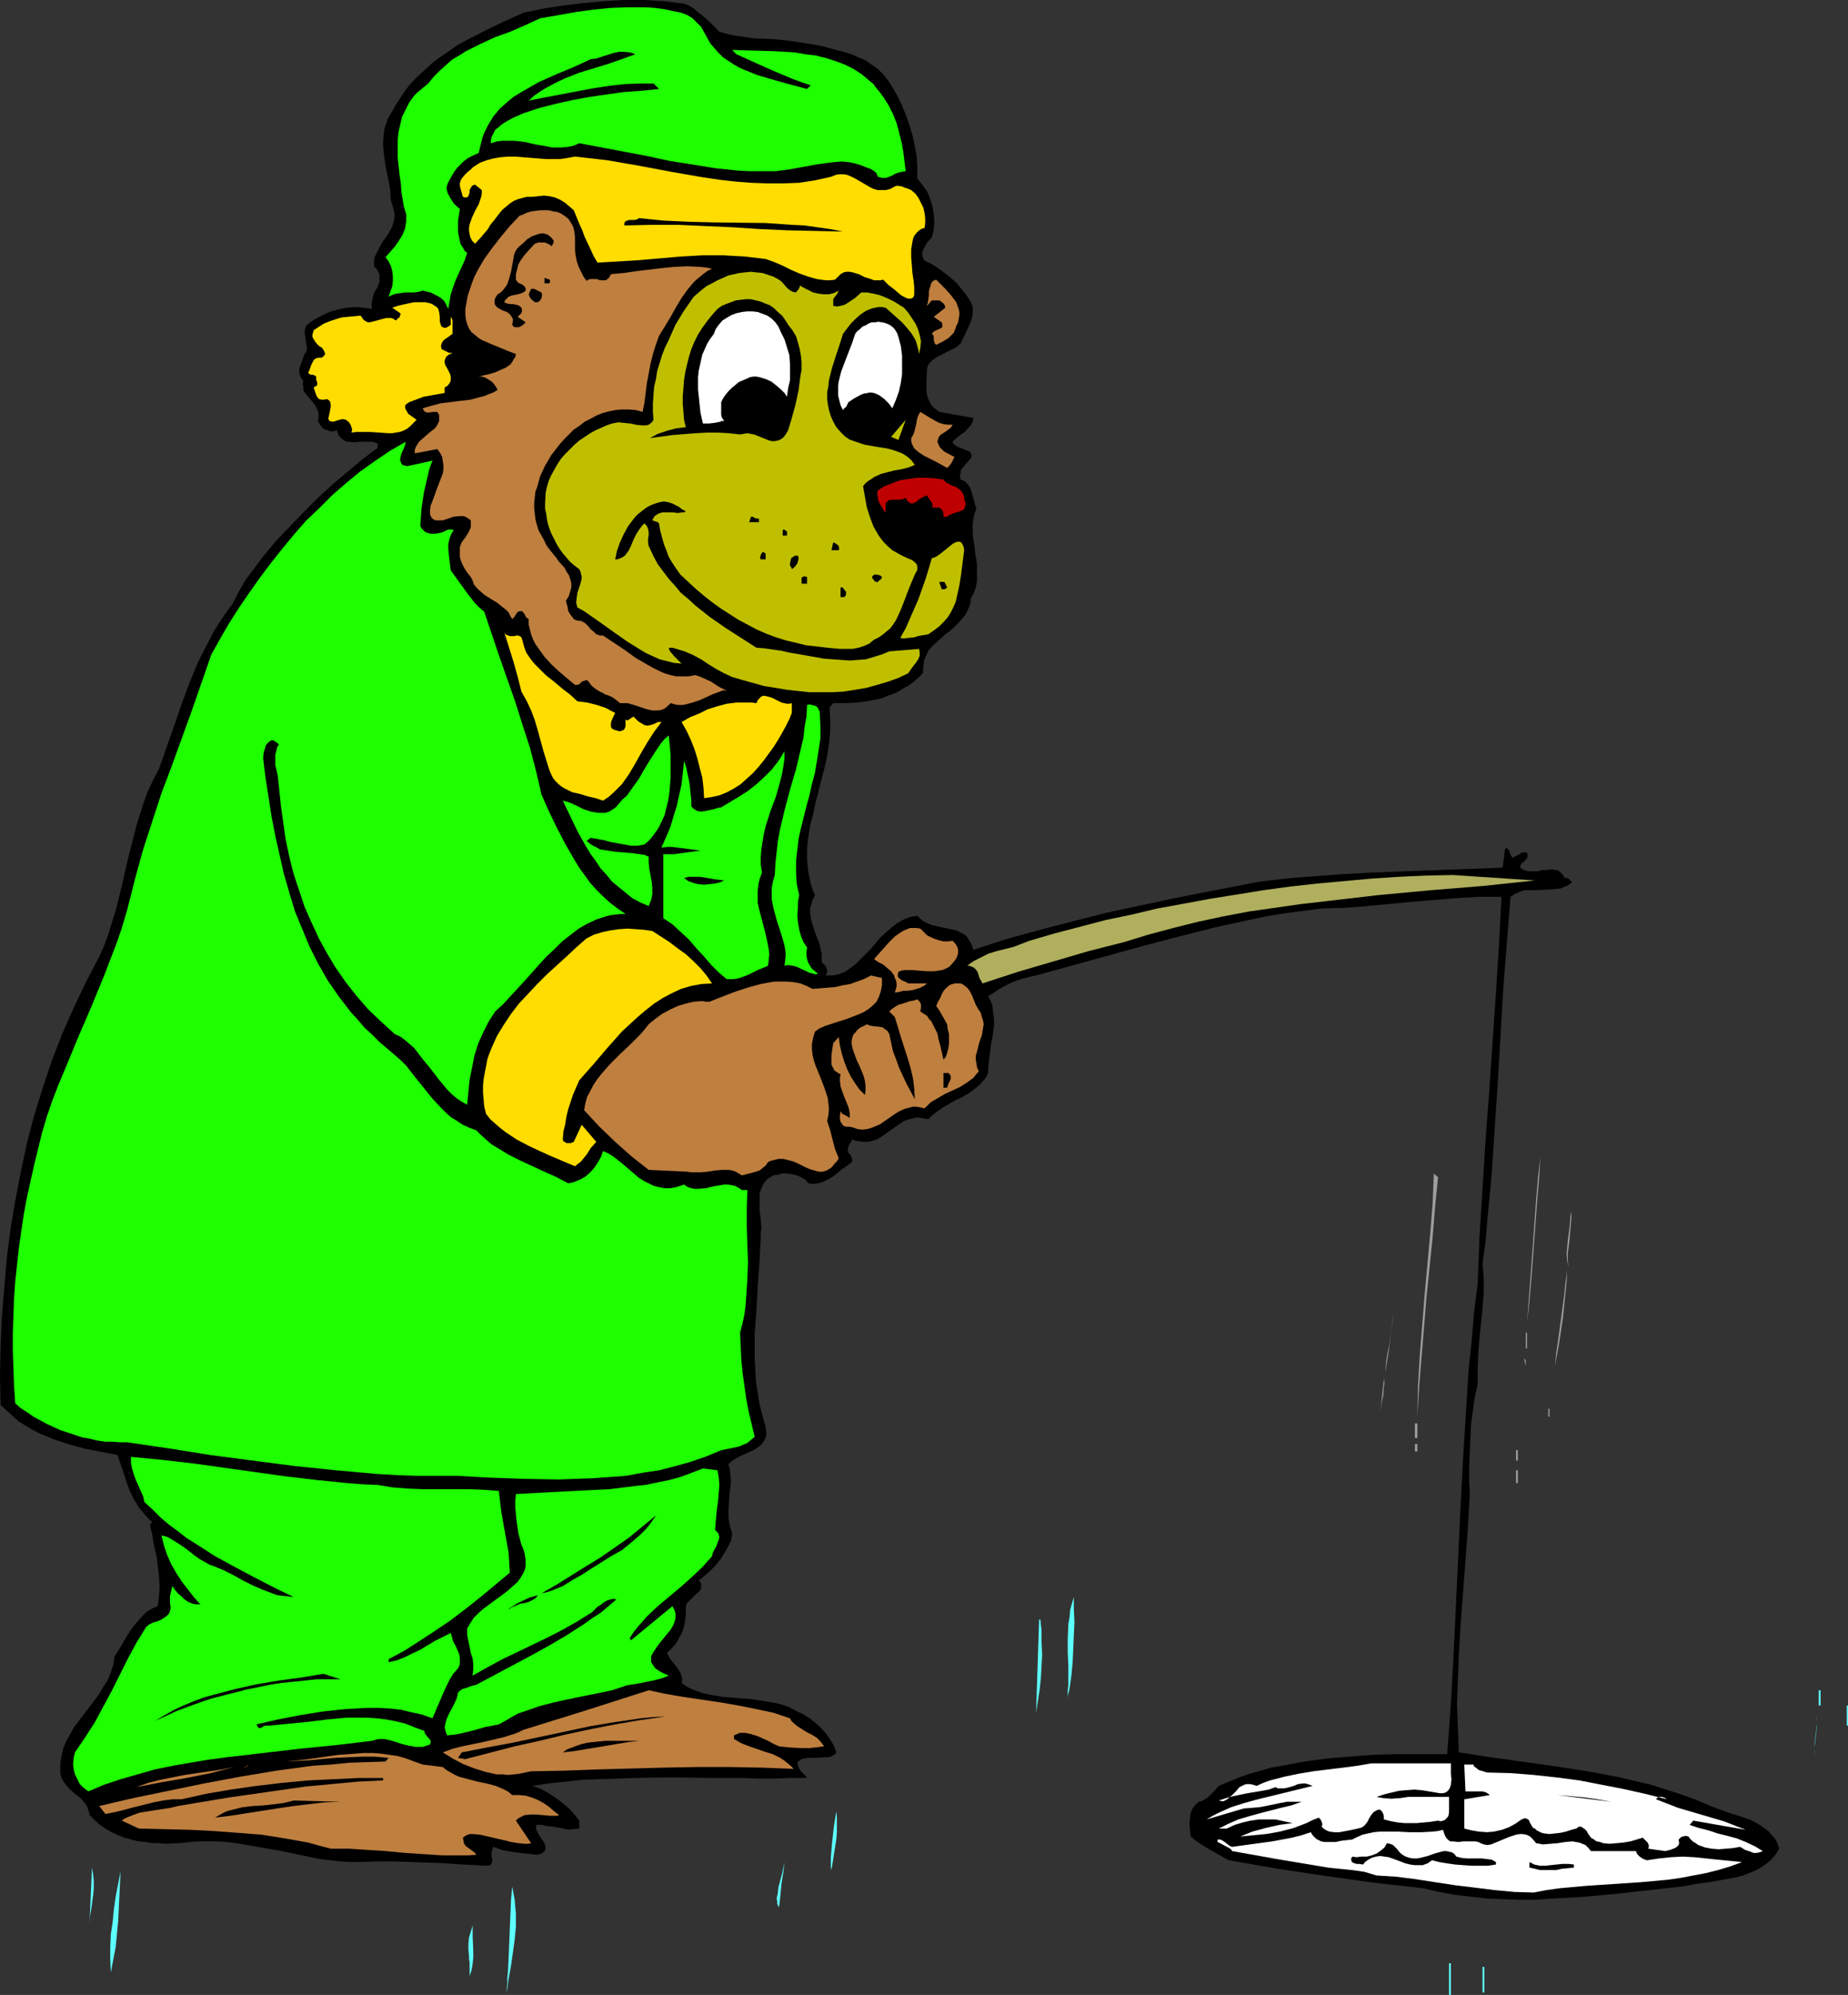 <?xml version="1.0" encoding="UTF-8" standalone="no"?>
<svg
   version="1.0"
   width="129.724mm"
   height="139.993mm"
   id="svg92"
   sodipodi:docname="Bear Fishing 1.wmf"
   xmlns:inkscape="http://www.inkscape.org/namespaces/inkscape"
   xmlns:sodipodi="http://sodipodi.sourceforge.net/DTD/sodipodi-0.dtd"
   xmlns="http://www.w3.org/2000/svg"
   xmlns:svg="http://www.w3.org/2000/svg">
  <rect width="100%" height="100%" fill="#333333" stroke="none"/>
  <sodipodi:namedview
     id="namedview92"
     pagecolor="#ffffff"
     bordercolor="#000000"
     borderopacity="0.25"
     inkscape:showpageshadow="2"
     inkscape:pageopacity="0.0"
     inkscape:pagecheckerboard="0"
     inkscape:deskcolor="#d1d1d1"
     inkscape:document-units="mm" />
  <defs
     id="defs1">
    <pattern
       id="WMFhbasepattern"
       patternUnits="userSpaceOnUse"
       width="6"
       height="6"
       x="0"
       y="0" />
  </defs>
  <path
     style="fill:#000000;fill-opacity:1;fill-rule:evenodd;stroke:none"
     d="m 190.849,8.404 2.262,0.646 2.424,0.485 2.424,0.323 2.262,0.323 4.686,0.162 4.686,0.485 4.04,0.646 4.04,0.646 4.202,1.131 1.939,0.485 2.101,0.646 1.778,0.808 1.939,0.808 1.616,1.131 1.616,1.131 1.454,1.454 1.293,1.616 1.131,1.778 1.131,1.939 1.293,2.586 1.131,2.747 0.97,2.747 0.808,2.747 0.646,2.909 0.485,2.747 0.162,2.909 v 2.909 l 1.293,1.616 1.293,1.778 0.808,1.939 0.646,2.101 0.323,1.939 0.162,2.101 -0.162,2.101 -0.485,1.939 -0.485,0.646 -0.646,0.646 -0.485,0.808 -0.485,0.808 -0.323,0.808 -0.162,0.808 0.162,0.808 0.485,0.97 1.778,0.808 1.778,1.131 1.778,1.293 1.616,1.293 1.616,1.454 1.293,1.616 1.293,1.616 1.131,1.778 0.485,1.293 v 1.454 l -0.162,1.293 -0.485,1.454 -0.646,1.454 -1.293,2.747 -0.646,1.293 -1.131,0.97 -1.293,0.646 -1.293,0.646 -1.293,0.646 -1.293,0.646 -1.131,0.808 -0.485,0.485 -0.485,0.485 -0.323,0.646 -0.162,0.808 -0.162,3.071 v 1.454 1.616 l 0.323,1.454 0.646,1.293 0.323,0.646 0.646,0.646 0.646,0.485 0.808,0.646 9.05,1.616 -0.162,0.97 -0.485,0.97 -0.808,0.808 -0.646,0.808 -0.97,0.646 -0.808,0.646 -0.97,0.808 -0.646,0.646 0.162,0.485 0.323,0.323 0.808,0.485 1.939,0.808 0.808,0.323 0.646,0.323 0.162,0.323 0.162,0.485 v 0.323 l -0.162,0.485 -0.97,1.131 -1.131,1.293 -0.485,0.646 -0.162,0.808 -0.162,0.808 0.162,0.97 0.485,0.162 0.646,0.323 0.808,0.808 0.646,0.97 0.323,0.97 0.646,2.263 0.323,1.293 0.323,0.97 -0.485,1.293 -0.323,1.454 -0.162,1.293 v 1.454 1.454 l 0.485,3.071 0.162,1.616 0.485,3.071 v 1.616 1.454 1.454 l -0.323,1.616 -0.485,1.454 -0.808,1.454 -0.162,1.616 -0.646,1.454 -0.646,1.293 -0.97,1.131 -0.97,1.131 -1.131,1.131 -1.131,0.97 -1.131,0.808 -2.262,2.101 -1.131,0.97 -0.97,1.131 -0.646,1.293 -0.646,1.454 -0.162,1.616 -0.162,1.778 -1.131,1.131 -1.293,1.131 -1.293,0.97 -1.454,0.808 -1.293,0.808 -1.454,0.646 -1.454,0.485 -1.454,0.646 -3.07,0.646 -3.232,0.485 -3.232,0.162 h -3.394 l -0.97,1.131 0.162,3.232 v 3.232 l -0.323,3.232 -0.485,3.071 -0.646,3.071 -0.808,3.071 -1.616,6.303 -0.646,3.071 -0.808,3.071 -0.485,3.071 -0.323,2.909 v 3.071 l 0.323,3.232 0.323,1.454 0.323,1.616 0.485,1.616 0.646,1.454 -0.646,1.293 -0.323,1.131 -0.323,1.131 v 1.131 l 0.162,1.131 0.162,0.97 0.646,2.101 0.808,2.263 0.808,2.101 0.162,1.131 0.323,1.131 v 1.131 1.131 l 0.808,0.808 0.323,0.485 0.162,0.485 0.162,0.485 v 0.485 l -0.162,0.323 -0.323,0.485 h 0.97 0.97 l 0.808,-0.162 0.808,-0.162 1.616,-0.646 1.454,-0.97 1.454,-1.131 1.293,-1.293 2.747,-2.747 2.586,-3.071 1.454,-1.293 1.454,-1.293 1.454,-1.131 1.778,-0.97 1.616,-0.646 0.97,-0.162 0.97,-0.162 0.808,0.808 0.808,0.646 0.97,0.485 1.131,0.485 2.101,0.485 2.262,0.485 2.262,0.485 0.97,0.485 0.97,0.485 0.808,0.646 0.646,0.97 0.646,1.131 0.485,1.454 8.888,-2.909 8.888,-2.424 8.726,-2.263 8.888,-2.263 9.05,-1.939 9.05,-1.939 9.05,-1.778 9.211,-1.778 4.202,-0.808 4.202,-0.485 4.202,-0.485 4.363,-0.323 8.565,-0.646 8.726,-0.485 8.726,-0.323 8.726,-0.323 8.565,-0.323 8.403,-0.323 0.646,-5.01 0.485,-0.162 0.323,0.323 0.323,0.323 v 0.323 l 0.162,0.323 0.162,0.485 0.323,0.485 0.162,0.323 0.97,-0.485 0.485,-0.323 0.485,-0.162 0.323,-0.323 0.485,-0.162 h 0.646 0.485 l 0.162,0.646 v 0.485 l -0.323,0.646 -0.323,0.323 -0.323,0.323 -0.162,0.162 -0.485,0.323 -0.323,0.646 v 0.485 l 0.646,0.485 0.808,0.323 0.97,0.162 h 0.808 1.616 l 0.808,-0.323 h 0.808 l 1.616,-0.162 h 0.646 l 0.646,0.162 0.808,0.162 0.485,0.485 0.646,0.646 0.485,0.808 h 0.646 l 0.485,0.323 0.808,0.808 -0.808,0.646 -0.97,0.485 -1.131,0.485 -1.131,0.162 -2.424,0.162 -2.424,0.162 h -1.939 -1.778 l -0.97,0.323 -0.808,0.323 -0.97,0.485 -0.97,0.646 -0.97,12.121 -0.97,12.282 -1.454,24.888 -0.808,12.121 -0.808,12.282 -1.131,11.797 -0.485,5.98 -0.808,5.656 0.323,4.04 v 3.879 l -0.323,4.04 -0.808,7.919 -0.323,4.04 -0.162,4.04 v 4.202 l -0.808,3.555 -0.485,3.555 -0.485,3.717 -0.162,3.717 -0.162,3.717 -0.162,3.717 v 3.555 l 0.162,3.555 -0.485,8.888 -0.646,8.727 -0.646,8.565 -0.646,8.404 -0.485,8.404 -0.323,8.404 -0.162,4.202 0.162,4.202 0.162,4.363 0.162,4.363 8.403,1.293 17.291,2.424 8.403,1.293 4.363,0.808 4.202,0.808 4.04,0.97 4.202,0.97 4.04,1.293 4.04,1.293 4.04,1.454 3.717,1.616 2.586,0.97 2.747,0.97 2.586,0.808 2.747,0.97 1.293,0.646 1.131,0.646 1.131,0.808 1.131,0.808 0.808,0.97 0.97,0.97 0.646,1.293 0.485,1.454 -0.97,1.616 -1.131,1.293 -1.293,1.131 -1.454,0.97 -1.454,0.808 -1.616,0.646 -1.616,0.646 -1.778,0.485 -3.555,0.646 -3.555,0.646 -3.717,0.485 -3.394,0.646 -8.726,0.97 -8.726,0.97 -8.565,0.808 -8.726,0.485 -4.202,0.323 h -4.363 l -4.202,-0.162 -4.363,-0.162 -4.202,-0.485 -4.363,-0.485 -4.363,-0.808 -4.202,-0.97 -12.928,-1.454 -12.766,-1.778 -12.928,-1.939 -6.464,-1.131 -6.464,-1.131 -2.586,-1.454 -2.586,-1.454 -2.586,-1.616 -1.131,-0.808 -1.131,-0.97 -0.162,-1.293 -0.162,-1.293 v -1.293 l 0.162,-1.293 0.162,-1.131 0.485,-1.131 0.808,-0.97 0.808,-0.808 0.808,-0.162 0.808,-0.485 0.808,-0.485 0.646,-0.646 1.293,-1.293 0.485,-0.646 0.485,-0.485 2.747,-1.131 2.747,-1.131 2.747,-0.97 2.909,-0.808 2.747,-0.808 2.909,-0.485 5.979,-1.131 5.979,-0.808 5.979,-0.485 6.141,-0.485 6.302,-0.162 h 13.413 l 1.131,-15.838 0.808,-15.676 1.454,-31.352 0.808,-15.514 0.97,-15.676 0.485,-7.757 0.808,-7.596 0.646,-7.757 0.97,-7.596 0.485,-12.605 0.808,-12.767 0.808,-12.929 0.97,-12.929 1.778,-26.019 0.808,-12.767 0.646,-12.605 h -5.979 l -5.818,0.323 -5.818,0.485 -5.818,0.485 -11.958,1.131 -6.141,0.485 -6.141,0.162 -4.848,0.646 -5.01,0.646 -4.848,0.808 -4.686,0.97 -9.534,2.101 -9.534,2.424 -9.211,2.424 -9.373,2.586 -18.746,5.171 -1.616,0.323 -1.778,0.485 -1.616,0.485 -1.616,0.646 -1.616,0.808 -1.454,0.808 -1.454,0.97 -1.616,0.97 0.646,1.131 0.485,1.293 0.162,1.293 0.162,1.293 0.162,1.293 v 1.293 l -0.323,2.586 -0.485,2.586 -0.323,2.586 -0.323,2.586 -0.162,2.424 -0.485,1.131 -0.808,0.97 -0.808,0.97 -0.97,0.808 -1.939,1.454 -2.262,1.293 -1.131,0.485 -1.131,0.646 -2.262,1.293 -2.101,1.454 -0.97,0.808 -0.97,0.97 -0.808,-0.162 -0.808,-0.162 -1.454,-0.162 -1.293,0.323 -1.293,0.323 -1.131,0.485 -1.131,0.808 -2.101,1.454 -2.262,1.616 -0.97,0.646 -1.293,0.485 -1.293,0.323 h -1.293 l -1.454,-0.162 -0.808,-0.162 -0.808,-0.323 -0.485,0.97 -0.485,0.808 -0.162,0.808 v 0.485 l 0.162,0.485 0.485,0.485 0.323,0.646 0.162,0.646 v 0.646 l -1.293,0.97 -1.454,0.97 -1.293,1.131 -1.293,0.97 -1.454,0.808 -1.454,0.646 -0.808,0.162 -0.808,0.162 h -0.808 l -0.97,-0.162 -0.808,-0.97 -1.131,-0.646 -1.131,-0.485 -1.293,-0.323 -1.454,-0.162 h -1.131 l -1.131,0.323 -1.131,0.162 -1.131,0.646 -0.808,0.646 -0.646,0.808 -0.485,0.97 -0.323,0.808 -0.323,0.97 v 1.131 1.131 0.97 1.293 l 0.323,2.263 0.162,2.424 -0.162,1.131 v 1.131 l -0.323,6.303 -0.485,6.626 -0.323,6.303 -0.485,6.464 v 3.232 3.071 l 0.162,3.232 0.162,3.071 0.485,3.071 0.485,3.071 0.808,3.071 0.808,2.909 0.162,1.293 v 0.97 l -0.323,0.97 -0.485,0.808 -0.485,0.646 -0.646,0.485 -0.646,0.485 -0.808,0.485 -1.778,0.808 -1.778,0.808 -1.778,0.97 -0.646,0.485 -0.646,0.646 0.323,1.293 0.162,1.293 0.162,2.263 -0.323,2.424 -0.162,2.263 -0.162,2.263 v 2.263 l 0.162,1.131 0.162,1.131 0.323,0.97 0.323,1.131 -0.323,1.939 -0.808,1.616 -0.97,1.616 -0.97,1.616 -1.293,1.616 -1.454,1.454 -1.454,1.293 -1.616,1.293 0.485,0.485 0.162,0.485 v 0.485 0.485 l -0.162,0.485 -0.323,0.485 -0.808,0.646 -0.808,0.808 -0.808,0.808 -0.808,0.808 -0.162,0.323 -0.162,0.485 v 1.778 l -0.162,1.778 -0.323,1.778 -0.485,1.616 -0.808,1.454 -0.808,1.454 -1.131,1.293 -1.293,1.293 0.485,0.97 0.646,0.97 0.646,0.808 0.808,0.97 0.646,0.97 0.485,0.97 0.323,1.131 v 0.485 l -0.162,0.646 1.616,1.131 1.778,0.808 1.778,0.646 1.939,0.485 1.939,0.323 1.939,0.323 4.04,0.323 4.04,0.323 3.878,0.646 1.939,0.323 1.939,0.485 1.778,0.646 1.778,0.97 1.778,0.808 1.778,1.131 1.454,1.131 1.616,1.454 1.293,1.454 1.131,1.616 0.97,1.616 0.646,1.778 -0.323,0.485 -0.808,0.485 -0.808,0.323 h -0.97 l -2.262,0.162 h -2.262 l -0.97,0.162 -0.808,0.162 -0.646,0.485 -0.323,0.162 v 0.162 l -0.162,0.485 0.162,0.162 v 0.485 l 0.323,0.485 0.323,0.646 0.485,0.485 0.646,0.646 0.646,0.808 h -4.202 l -4.363,0.162 h -4.363 l -4.525,-0.162 h -9.05 l -9.534,-0.162 -9.373,0.162 -9.373,0.323 -4.686,0.162 -4.525,0.485 -4.525,0.485 -4.363,0.646 1.939,0.646 1.778,0.97 1.616,0.97 1.616,1.131 1.616,1.293 1.454,1.293 1.293,1.454 1.131,1.454 v 2.101 l -1.454,0.162 -1.454,0.162 -1.293,-0.323 -2.747,-0.485 -1.616,-0.162 -1.293,-0.323 h -1.454 l -0.162,0.485 v 0.485 l 0.162,0.485 0.323,0.646 0.646,1.131 0.808,1.131 0.323,0.646 0.162,0.485 0.162,0.646 -0.162,0.485 -0.162,0.323 -0.485,0.485 -0.646,0.323 -0.97,0.162 -3.07,-0.323 -2.747,-0.323 -2.909,-0.485 -1.454,-0.485 -1.293,-0.485 -0.323,0.808 -0.162,0.646 v 1.131 l 0.162,0.646 v 0.646 l -0.162,0.485 -0.485,0.646 h -1.778 l -1.939,-0.162 -4.04,-0.162 -4.363,-0.323 -4.363,-0.162 -9.05,-0.323 h -4.363 l -4.363,0.162 h -2.747 l -2.747,-0.162 -2.747,-0.323 -2.747,-0.323 -5.333,-1.131 -5.494,-1.131 -5.656,-0.97 -2.747,-0.485 -2.909,-0.485 -2.909,-0.323 -2.909,-0.162 H 53.651 l -2.909,0.162 -1.616,0.162 -1.616,0.162 -3.555,0.162 -1.778,-0.162 h -1.778 l -1.939,-0.323 -1.778,-0.162 -1.939,-0.485 -1.778,-0.485 -1.616,-0.646 -1.778,-0.808 -1.616,-0.97 -1.454,-0.97 -1.454,-1.293 -1.293,-1.293 -0.162,-0.97 -0.323,-0.808 -0.323,-0.808 -0.485,-0.646 -1.131,-1.293 -1.454,-1.131 -1.293,-1.131 -1.131,-1.293 -0.485,-0.646 -0.485,-0.808 -0.323,-0.808 -0.162,-0.97 v -1.131 -1.131 l 0.323,-2.101 0.485,-2.101 0.808,-1.939 1.131,-1.939 0.97,-1.778 5.333,-6.949 1.293,-1.778 1.131,-1.939 1.131,-1.778 0.808,-1.939 0.646,-2.101 0.323,-2.101 1.131,-1.778 1.131,-1.939 1.131,-1.939 1.293,-1.939 1.454,-1.778 1.454,-1.616 0.808,-0.808 0.97,-0.646 0.97,-0.485 1.131,-0.485 0.323,-2.586 0.162,-2.586 -0.162,-2.747 -0.323,-2.747 -0.323,-2.586 -0.646,-2.747 -0.485,-2.909 -0.646,-2.747 0.646,-0.646 -0.97,-0.808 -0.97,-1.131 -1.616,-1.939 -1.293,-2.101 -1.131,-2.263 -0.808,-2.263 -0.808,-2.424 -1.616,-4.848 -4.202,-0.808 -4.202,-0.808 -4.202,-1.131 -4.04,-1.293 -1.939,-0.808 -1.939,-0.808 -1.939,-0.97 -1.939,-1.131 -1.778,-1.131 L 3.394,375.578 1.778,374.123 0.162,372.669 0,364.912 l 0.162,-7.757 0.323,-7.757 0.646,-7.757 0.646,-7.757 0.97,-7.596 1.293,-7.757 1.454,-7.596 1.616,-7.596 1.939,-7.434 2.262,-7.272 2.424,-7.272 2.747,-7.111 3.07,-6.949 3.232,-6.788 3.555,-6.788 1.293,-2.909 1.131,-3.071 0.97,-3.232 0.97,-3.071 1.616,-6.464 1.454,-6.464 1.616,-6.303 0.808,-3.232 0.97,-3.071 0.97,-3.071 1.131,-3.071 1.454,-3.071 1.454,-2.747 4.04,-11.474 1.939,-5.656 2.101,-5.656 2.262,-5.495 1.293,-2.586 1.454,-2.747 1.293,-2.586 1.616,-2.586 1.616,-2.424 1.778,-2.424 0.808,-1.454 0.808,-1.616 1.939,-3.394 2.424,-3.232 2.424,-3.232 3.232,-3.879 3.555,-3.717 3.717,-3.879 3.717,-3.717 4.04,-3.717 4.04,-3.394 4.04,-3.394 3.878,-2.909 v -1.131 l -0.808,-0.323 -0.646,-0.162 H 97.121 95.505 l -1.454,0.162 -1.454,-0.162 h -0.646 l -0.646,-0.323 -0.646,-0.485 -0.485,-0.485 -0.485,-0.808 -0.323,-0.97 -0.97,0.323 h -0.808 l -0.646,-0.323 -0.646,-0.162 -0.646,-0.323 -0.485,-0.646 -0.485,-0.646 -0.323,-0.646 0.162,-0.97 v -0.808 l -0.162,-0.808 -0.323,-0.808 -0.646,-1.131 -1.778,-2.101 -0.808,-0.97 -0.323,-0.646 v -0.808 l -0.162,-0.808 0.162,-0.808 -0.646,-0.808 -0.323,-0.97 -0.162,-0.808 0.162,-0.97 0.646,-1.778 0.323,-0.97 0.323,-0.808 0.323,-0.323 0.162,-0.485 0.162,-0.808 -0.162,-0.97 -0.162,-0.97 -0.162,-1.131 -0.162,-0.97 0.162,-1.131 0.162,-0.485 0.323,-0.485 1.778,-1.293 2.101,-1.131 2.101,-0.97 2.262,-0.646 2.262,-0.485 2.262,-0.162 2.262,0.162 2.262,0.323 -0.162,-0.808 v -0.646 l 0.162,-0.808 0.162,-0.808 0.485,-1.454 0.808,-1.293 0.485,-1.454 v -0.646 -0.646 -0.646 l -0.323,-0.646 -0.485,-0.808 -0.646,-0.646 v -1.131 l 0.162,-1.293 0.485,-0.97 0.485,-0.97 1.131,-2.101 1.293,-1.778 1.131,-1.939 0.323,-0.97 0.323,-1.131 0.162,-1.131 -0.162,-1.131 -0.323,-1.293 -0.485,-1.454 -0.162,-1.293 V 50.745 l -0.485,-2.747 -0.646,-3.071 -0.485,-3.071 -0.323,-3.071 v -1.454 l 0.162,-1.616 0.162,-1.454 0.485,-1.454 0.485,-1.454 0.808,-1.293 1.454,-2.586 1.616,-2.424 1.616,-2.263 1.939,-2.101 2.101,-1.939 2.101,-1.939 2.101,-1.616 2.424,-1.616 2.262,-1.616 2.424,-1.293 5.01,-2.586 5.01,-2.424 5.01,-2.263 5.333,-1.131 5.333,-0.808 5.333,-0.646 5.333,-0.485 L 165.478,0 h 5.333 l 5.333,0.323 5.333,0.646 1.293,0.485 1.293,0.808 1.131,0.97 1.293,0.97 2.262,2.101 z"
     id="path1" />
  <path
     style="fill:#1eff00;fill-opacity:1;fill-rule:evenodd;stroke:none"
     d="m 189.395,12.605 1.131,1.293 1.293,1.293 1.454,0.97 1.454,0.97 1.454,0.808 1.454,0.646 3.232,1.293 3.232,0.97 3.394,0.97 6.626,1.778 0.97,-0.97 -2.424,-0.808 -2.586,-0.97 -5.01,-2.101 -9.696,-4.363 -1.131,-1.131 5.494,0.162 5.656,0.162 5.494,0.323 2.747,0.485 2.747,0.323 2.586,0.646 2.586,0.808 2.586,0.97 2.262,1.131 2.262,1.454 2.101,1.778 0.97,0.808 0.808,1.131 0.97,1.131 0.808,1.131 1.454,2.263 1.131,2.263 0.97,2.424 0.646,2.424 0.646,2.586 0.485,2.586 0.646,5.171 -0.97,0.162 -0.808,0.162 -0.97,0.323 -0.808,0.485 -0.808,0.323 -0.97,0.323 h -0.97 l -1.131,-0.323 -0.162,-0.485 -0.162,-0.485 -0.808,-0.646 -0.808,-0.485 -0.97,-0.323 -1.616,-0.646 -1.616,-0.485 -1.616,-0.323 -1.778,-0.162 -1.778,0.162 -1.616,0.162 -3.394,0.485 -7.11,1.293 -3.717,0.485 h -1.778 -1.778 -3.232 l -3.07,-0.162 -6.141,-0.646 -5.979,-0.97 -6.141,-0.97 -5.979,-1.293 -5.979,-1.131 -5.979,-1.131 -5.979,-1.131 -1.454,0.646 -1.454,0.323 -1.616,0.162 h -1.293 -1.454 l -1.454,-0.323 -2.909,-0.485 -2.747,-0.646 -2.909,-0.323 h -1.454 -1.454 l -1.616,0.162 -1.616,0.485 v -0.808 l 0.162,-0.808 0.323,-0.646 0.323,-0.646 0.323,-0.646 0.646,-0.485 1.131,-0.97 1.293,-0.808 1.454,-0.808 1.454,-0.646 1.454,-0.646 4.363,-1.454 4.525,-1.131 4.363,-0.97 4.363,-0.808 4.525,-0.646 4.525,-0.646 4.686,-0.323 4.686,-0.485 -1.454,-1.454 h -3.717 l -4.04,0.162 -4.202,0.485 -4.202,0.646 -8.565,1.616 -8.403,1.616 1.454,-1.293 1.616,-1.131 1.616,-0.97 1.778,-0.97 1.616,-0.808 1.778,-0.808 3.717,-1.454 3.717,-1.131 3.717,-1.131 3.717,-1.293 3.555,-1.293 -0.808,-0.323 -0.646,-0.162 -1.454,-0.162 h -1.454 l -1.454,0.323 -3.07,0.97 -1.454,0.485 -1.454,0.162 -4.525,2.101 -4.686,1.939 -4.686,2.101 -2.262,1.293 -2.262,1.293 -2.101,1.293 -1.939,1.616 -1.778,1.616 -1.616,1.939 -1.293,2.101 -1.131,2.263 -0.485,1.293 -0.323,1.293 -0.323,1.293 -0.323,1.454 -1.454,0.646 -1.293,0.646 -1.131,0.808 -0.97,0.97 -0.97,0.97 -0.808,1.131 -0.646,1.131 -0.808,1.454 -0.323,0.808 -0.162,0.808 0.162,0.646 0.162,0.646 0.808,1.454 0.808,1.293 1.616,1.454 -0.485,3.071 v 1.616 1.454 l 0.323,1.616 0.323,1.454 0.808,1.293 0.323,0.646 0.646,0.485 -0.646,1.939 -0.808,1.778 -1.616,3.555 -0.646,1.778 -0.646,1.939 -0.323,1.939 -0.323,1.939 -0.485,-0.97 -0.485,-0.97 -0.808,-0.808 -0.97,-0.646 -0.97,-0.485 -0.97,-0.485 -2.101,-0.485 -1.131,0.323 -1.131,0.162 h -2.424 l -1.131,0.162 -1.293,0.162 -0.97,0.323 -0.97,0.485 0.485,-1.454 0.485,-1.293 0.162,-1.454 V 73.209 l -0.162,-1.293 -0.323,-1.293 -0.646,-1.293 -0.808,-1.131 1.293,-1.454 1.131,-1.293 1.131,-1.616 0.97,-1.616 0.646,-1.616 0.162,-0.97 0.162,-0.97 v -0.808 -0.97 l -0.323,-1.131 -0.323,-0.97 -0.646,-4.04 -0.162,-2.263 -0.323,-2.101 -0.485,-4.525 v -2.263 -2.263 l 0.162,-2.101 0.485,-2.101 0.485,-2.101 0.97,-1.939 0.97,-1.939 1.293,-1.778 0.808,-0.808 0.97,-0.808 0.97,-0.808 0.97,-0.808 1.454,-1.778 1.616,-1.616 1.616,-1.454 1.616,-1.454 1.939,-1.131 1.778,-1.131 1.939,-0.97 1.939,-0.97 3.878,-1.778 4.04,-1.454 4.04,-1.778 3.878,-1.778 4.686,-0.808 4.525,-0.808 4.686,-0.646 4.686,-0.485 4.686,-0.162 h 2.424 2.262 l 2.424,0.162 2.424,0.323 2.262,0.485 2.424,0.485 0.808,0.323 0.808,0.323 1.293,0.808 1.131,1.131 1.131,1.131 0.808,1.454 1.616,2.909 z"
     id="path2" />
  <path
     style="fill:#ffdd00;fill-opacity:1;fill-rule:evenodd;stroke:none"
     d="m 152.55,41.533 4.363,0.485 4.202,0.485 8.403,1.454 8.565,1.616 8.403,1.454 4.363,0.646 4.202,0.485 4.202,0.323 4.363,0.162 h 4.202 l 4.202,-0.162 4.202,-0.646 4.363,-0.97 1.131,-0.485 0.97,-0.162 h 1.131 l 0.97,0.162 1.131,0.485 0.97,0.485 1.939,1.131 1.939,1.131 0.97,0.485 1.131,0.323 h 1.131 0.97 l 1.293,-0.323 1.131,-0.646 0.485,-0.162 h 0.485 l 0.97,0.162 0.646,0.323 0.646,0.162 1.131,0.485 1.131,0.97 0.808,1.131 0.646,1.293 0.646,1.293 0.323,1.454 0.162,1.293 v 1.293 l -0.162,1.293 -0.97,0.323 -0.646,0.485 -0.485,0.485 -0.646,0.808 -0.323,0.808 -0.162,0.808 -0.162,0.97 -0.162,0.97 v 2.101 l 0.162,2.101 0.162,2.101 0.323,2.101 0.162,1.778 v 0.646 0.808 0.485 l -0.162,0.485 -0.323,0.323 -0.323,0.162 h -0.485 -0.485 l -0.646,-0.323 -0.97,-0.485 -0.97,-0.808 -1.131,-0.97 -1.293,-0.97 -1.454,-1.454 -0.808,0.162 h -0.808 -0.808 l -0.808,-0.323 -1.616,-0.485 -1.616,-0.808 -1.616,-0.485 -0.808,-0.162 h -0.808 l -0.808,0.162 -0.808,0.485 -0.646,0.646 -0.808,0.808 -1.293,0.162 h -1.131 l -1.293,-0.162 -1.131,-0.162 -2.262,-0.646 -2.262,-0.808 -2.262,-0.97 -2.262,-1.131 -2.262,-0.97 -2.262,-0.808 -2.747,-0.323 -2.747,-0.323 -2.909,-0.162 -2.747,-0.162 h -5.656 l -5.656,0.323 -5.656,0.485 -5.494,0.485 -5.494,0.323 -5.494,0.323 -0.97,-1.616 -0.808,-1.778 -1.616,-3.394 -0.646,-1.778 -0.808,-1.778 -1.454,-3.555 -1.131,-0.97 -1.131,-0.97 -1.293,-0.808 -1.454,-0.646 -1.454,-0.323 -1.454,-0.162 -1.454,0.162 -1.616,0.162 h -1.454 l -1.293,0.323 -1.131,0.323 -1.131,0.485 -0.97,0.646 -0.97,0.808 -0.97,0.808 -0.808,0.97 -1.616,2.101 -0.808,0.97 -0.646,1.131 -1.778,2.101 -1.616,1.778 -0.808,-0.808 -0.485,-0.97 -0.162,-0.808 -0.162,-0.808 v -0.808 l 0.162,-0.97 0.646,-1.778 0.808,-1.778 0.97,-1.778 0.646,-1.939 0.162,-0.808 v -0.97 l -1.778,-1.454 -0.485,0.162 -0.323,0.162 -0.323,0.485 -0.323,0.646 v 0.646 l -0.162,0.485 -0.162,0.485 -0.162,0.162 -0.323,0.162 h -0.485 l -0.485,-0.162 -0.162,-0.485 -0.162,-0.646 -0.323,-1.131 -0.162,-0.646 v -0.646 l 0.162,-0.646 0.323,-0.646 0.808,-0.97 0.808,-0.808 0.808,-0.646 0.646,-0.646 1.778,-1.131 1.778,-0.646 1.778,-0.485 1.939,-0.323 1.939,-0.162 h 1.939 l 4.04,0.323 4.04,0.323 h 1.939 1.939 l 2.101,-0.323 z"
     id="path3" />
  <path
     style="fill:#bf7f3f;fill-opacity:1;fill-rule:evenodd;stroke:none"
     d="m 152.55,62.866 v 1.616 1.616 l 0.162,1.616 0.323,1.616 0.485,1.454 0.646,1.293 0.646,1.293 0.808,1.131 0.485,-0.323 0.485,-0.162 h 0.808 0.97 l 0.808,0.323 h 0.808 0.808 l 0.323,-0.323 0.323,-0.162 0.323,-0.485 0.323,-0.646 3.394,-0.323 3.394,-0.485 6.787,-0.808 3.232,-0.323 3.394,-0.162 3.394,0.162 1.616,0.162 1.616,0.323 -1.293,0.646 -1.293,0.97 -0.97,0.808 -1.131,0.97 -1.778,2.101 -1.616,2.263 -1.454,2.424 -1.454,2.586 -1.454,2.424 -1.616,2.586 -0.808,2.263 -0.808,2.586 -0.646,2.586 -0.485,2.586 -0.485,2.586 -0.323,2.586 -0.323,2.586 -0.485,2.424 -1.778,-0.485 -1.939,-0.162 h -1.778 l -1.778,0.162 -1.616,0.323 -1.778,0.485 -1.616,0.646 -1.454,0.808 -1.616,0.808 -1.454,1.131 -1.454,0.97 -1.293,1.293 -1.293,1.293 -1.131,1.293 -2.262,2.909 -1.616,2.747 -1.293,2.747 -0.808,2.909 -0.485,1.293 -0.162,1.454 -0.162,1.454 v 1.454 l 0.162,1.454 0.162,1.454 0.323,1.293 0.485,1.616 0.808,1.454 0.808,1.454 0.323,0.808 0.646,0.97 1.293,1.616 0.808,0.97 0.646,0.97 1.616,1.778 0.485,0.97 0.646,0.97 0.323,0.97 0.323,1.131 v 1.131 l -0.323,1.131 -0.323,1.131 -0.808,1.293 0.485,1.778 0.162,0.97 0.485,0.808 0.485,0.646 0.485,0.646 0.646,0.323 0.808,0.162 h 0.485 l 0.323,0.162 0.808,0.485 0.808,0.808 0.646,0.808 0.808,0.646 0.646,0.646 0.97,0.323 h 0.323 0.485 l 2.909,1.939 2.909,1.939 2.909,2.101 3.07,1.778 1.454,0.808 1.616,0.808 1.454,0.646 1.616,0.485 1.454,0.323 h 1.616 1.778 l 1.616,-0.323 1.131,0.323 1.131,0.485 2.101,0.97 1.939,1.293 0.97,0.485 1.131,0.485 h -0.97 l -0.808,0.323 -1.778,0.646 -3.555,1.616 -1.939,0.646 -1.778,0.485 -0.97,0.162 h -0.97 l -0.97,-0.162 -1.131,-0.323 -0.808,0.808 -0.808,0.646 -0.808,0.323 -0.808,0.162 h -0.808 -0.808 l -1.454,-0.323 -3.394,-1.131 -1.778,-0.485 h -0.97 -0.97 l -0.97,-0.808 -1.131,-0.808 -1.131,-0.485 -0.646,-0.162 -0.485,-0.323 -1.293,-0.646 -0.97,-0.646 -0.97,-0.808 -0.485,-0.646 -0.323,-0.485 -0.485,-0.323 -0.485,0.162 -0.485,0.162 -0.323,0.162 -0.323,0.323 -0.323,0.323 -0.485,0.162 h -0.646 l -1.939,-1.616 -2.101,-1.778 -2.101,-1.939 -1.939,-2.101 -1.616,-2.263 -0.808,-1.131 -0.646,-1.293 -0.485,-1.293 -0.323,-1.293 -0.323,-1.293 v -1.454 l -0.485,-0.323 -0.323,-0.323 -0.162,-0.485 -0.485,-0.646 -0.323,-0.323 h -0.485 l -0.646,0.162 -0.323,0.485 -0.323,0.485 -0.323,0.485 -0.485,0.485 -0.485,-0.808 -0.485,-0.97 -0.646,-0.646 -0.808,-0.646 -1.616,-1.293 -1.616,-0.97 -1.778,-1.131 -1.454,-1.293 -0.646,-0.646 -0.646,-0.808 -0.323,-0.97 -0.485,-0.97 -0.808,-0.97 -0.646,-0.97 -0.646,-1.131 -0.485,-1.131 -0.323,-1.131 v -1.293 -1.293 l 0.485,-1.293 0.97,-1.293 0.808,-1.293 0.323,-0.646 0.323,-0.808 v -0.808 -0.97 l -0.646,-0.485 -0.808,-0.485 -0.646,-0.162 h -0.808 l -1.616,0.162 -1.454,0.485 -1.454,0.485 h -0.808 -0.646 -0.485 l -0.646,-0.323 -0.485,-0.485 -0.323,-0.808 v -1.131 l 0.162,-1.131 0.808,-2.101 0.808,-2.263 0.808,-2.101 0.808,-2.101 0.162,-1.131 v -1.131 l -0.162,-0.97 -0.162,-1.131 -0.485,-0.97 -0.808,-1.131 -5.979,1.131 v -0.97 l 0.323,-0.808 0.485,-0.808 0.485,-0.646 1.293,-1.131 1.293,-1.131 1.454,-1.131 0.485,-0.646 0.323,-0.646 0.323,-0.646 v -0.808 -0.808 l -0.485,-0.808 h -1.131 l -1.131,0.162 h -0.485 l -0.485,-0.162 -0.323,-0.323 -0.323,-0.646 1.131,-0.323 1.131,-0.323 2.424,-0.646 2.586,-0.323 2.586,-0.323 2.747,-0.323 2.424,-0.646 1.293,-0.323 1.131,-0.485 1.293,-0.485 1.131,-0.646 -0.323,-0.646 -0.323,-0.485 -0.485,-0.646 -0.485,-0.485 -1.293,-0.808 -0.646,-0.323 -0.646,-0.162 h -0.808 l 1.293,-0.323 1.454,-0.323 1.616,-0.485 1.454,-0.646 1.454,-0.646 1.131,-0.808 0.485,-0.646 0.323,-0.646 0.485,-0.646 0.162,-0.808 -2.101,-0.808 -4.686,-1.939 -2.262,-0.97 -0.97,-0.646 -0.97,-0.808 -0.808,-0.646 -0.646,-0.97 -0.485,-1.131 -0.323,-1.131 -0.162,-1.454 v -1.454 l 0.323,-1.778 0.323,-1.778 1.131,-3.394 0.646,-1.616 0.808,-1.616 1.778,-3.071 2.101,-2.909 2.262,-2.909 2.424,-2.909 2.586,-2.747 0.97,-0.323 0.97,-0.485 1.131,-0.323 1.131,-0.162 1.293,-0.162 h 1.131 1.131 l 1.293,0.323 1.131,0.162 0.97,0.485 0.97,0.646 0.808,0.646 0.646,0.97 0.646,1.131 0.323,1.293 z"
     id="path4" />
  <path
     style="fill:#000000;fill-opacity:1;fill-rule:evenodd;stroke:none"
     d="m 223.654,61.411 -7.434,-0.162 -7.272,-0.162 -7.272,-0.323 -7.272,-0.485 -7.272,-0.323 -7.11,-0.323 h -7.272 l -7.11,0.162 v -0.485 -0.162 l 0.323,-0.485 0.485,-0.162 0.485,-0.162 h 1.454 l 0.646,-0.162 0.485,-0.323 3.232,0.323 3.232,0.323 6.787,0.323 6.626,0.162 13.736,0.162 6.949,0.485 3.394,0.162 3.394,0.485 3.394,0.485 z"
     id="path5" />
  <path
     style="fill:#000000;fill-opacity:1;fill-rule:evenodd;stroke:none"
     d="m 146.894,63.835 v 0.323 l -0.162,0.485 -0.162,0.323 -0.323,0.323 -0.485,-0.485 -0.485,-0.162 -0.646,-0.323 h -0.485 -1.293 l -0.97,0.323 -1.939,2.101 -0.97,1.131 -0.808,1.131 -0.646,1.131 -0.323,1.293 -0.323,1.293 v 1.454 l 0.323,0.485 0.323,0.323 0.97,0.485 0.323,0.162 0.323,0.323 0.323,0.485 v 0.646 l -0.646,0.485 -0.808,0.323 -0.646,0.162 -1.616,0.323 -0.808,0.323 -0.646,0.646 -0.323,0.323 -0.162,0.485 0.646,0.323 0.808,0.162 h 0.808 l 0.808,0.162 0.646,0.162 0.646,0.485 0.162,0.162 0.162,0.485 v 0.323 l -0.162,0.646 -0.97,0.97 2.101,1.454 -0.323,0.323 -0.323,0.323 -0.485,0.323 -0.646,0.323 h -0.485 -0.646 l -0.323,-0.162 -0.323,-0.485 0.162,-0.97 v -0.646 l -0.323,-0.485 -0.323,-0.485 -0.485,-0.485 -0.485,-0.323 -1.293,-0.485 -1.131,-0.646 -0.323,-0.323 -0.323,-0.323 -0.162,-0.646 v -0.646 l 0.162,-0.646 0.646,-0.97 0.808,-0.485 0.646,-0.646 0.485,-0.646 0.485,-0.646 0.323,-0.808 0.323,-0.97 0.485,-1.778 0.646,-3.555 0.162,-0.97 0.323,-0.808 0.485,-0.808 0.646,-0.646 0.97,-0.808 0.97,-0.97 1.293,-0.808 1.293,-0.485 1.131,-0.323 h 0.646 l 0.646,0.162 0.485,0.162 0.646,0.485 0.485,0.485 z"
     id="path6" />
  <path
     style="fill:#bfbf00;fill-opacity:1;fill-rule:evenodd;stroke:none"
     d="m 211.211,77.572 0.323,-0.485 0.323,-0.323 0.323,-0.646 v -0.323 l -0.162,-0.162 1.131,0.646 1.293,0.646 1.293,0.646 1.454,0.323 1.293,0.162 h 1.454 l 1.293,-0.323 0.646,-0.323 0.646,-0.323 -0.485,0.97 -0.646,0.808 -0.323,0.485 v 0.485 0.646 0.646 l 0.97,0.162 0.97,-0.162 1.131,-0.323 0.808,-0.485 1.939,-1.293 1.616,-1.454 h 1.616 l 1.616,0.323 1.454,0.323 1.293,0.485 1.454,0.646 1.293,0.646 2.586,1.616 1.131,1.293 0.97,1.454 0.97,1.454 0.646,1.454 0.485,1.616 0.323,1.616 -0.162,1.778 -0.162,0.808 -0.162,0.808 -0.162,-0.97 -0.485,-1.778 -0.323,-0.97 -0.97,-1.616 -1.293,-1.616 -1.293,-1.454 -1.454,-1.293 -2.909,-2.586 -0.97,-0.162 h -0.97 l -0.808,0.162 -0.808,0.162 -1.616,0.646 -1.454,0.97 -1.293,1.131 -1.293,1.293 -1.131,1.454 -0.97,1.293 -0.97,3.071 -0.485,1.454 -0.485,1.454 -0.97,3.071 -0.808,3.232 -0.162,1.616 -0.323,1.616 v 1.616 l 0.162,1.454 0.323,1.616 0.485,1.616 0.646,1.454 0.808,1.454 1.131,1.293 1.131,1.131 1.131,0.808 1.293,0.485 1.454,0.485 1.454,0.485 2.747,0.485 3.07,0.485 1.293,0.323 1.454,0.485 1.293,0.485 1.293,0.808 1.131,0.97 0.97,1.293 -1.616,0.646 -1.778,0.485 -1.939,0.323 -1.939,0.485 -1.778,0.485 -1.778,0.808 -0.646,0.485 -0.808,0.485 -0.808,0.646 -0.646,0.808 0.485,2.747 0.485,2.747 0.808,2.586 0.97,2.586 0.646,1.131 0.646,1.131 0.808,1.131 0.808,0.97 0.97,0.97 1.131,0.97 1.131,0.646 1.454,0.808 1.778,0.808 0.808,0.323 0.646,0.485 0.646,0.646 0.162,0.646 v 0.485 0.485 l -0.323,0.485 -0.323,0.646 -0.97,2.263 -0.97,2.424 -0.97,2.586 -0.97,2.424 -1.131,2.424 -0.646,0.97 -0.808,1.131 -0.97,0.808 -0.97,0.808 -1.131,0.808 -1.293,0.646 -0.646,0.485 -0.485,0.485 -1.454,0.646 -1.454,0.485 -1.616,0.323 h -1.778 -1.616 l -1.778,-0.162 -1.616,-0.162 -2.747,-0.323 -2.909,-0.323 -2.586,-0.646 -2.747,-0.646 -2.586,-0.808 -2.586,-0.97 -2.586,-1.131 -2.424,-1.293 -2.424,-1.293 -2.262,-1.454 -2.262,-1.454 -2.262,-1.616 -2.262,-1.778 -2.101,-1.778 -2.101,-1.939 -2.101,-1.939 -1.131,-1.616 -0.97,-1.454 -0.97,-1.616 -0.646,-1.778 -0.646,-1.616 -0.485,-1.778 -0.485,-1.778 -0.323,-1.939 -0.323,-0.323 -0.485,-0.162 -0.97,-0.323 0.323,-0.646 0.323,-0.485 0.485,-0.323 0.485,-0.323 0.485,-0.162 0.646,-0.162 h 1.293 1.454 l 1.293,0.162 1.131,-0.162 h 0.485 l 0.485,-0.323 -0.97,-0.485 -0.808,-0.646 -0.97,-0.485 -0.97,-0.485 -1.131,-0.323 -0.97,-0.162 -0.97,0.162 -1.131,0.323 -1.293,0.485 -0.97,0.485 -1.131,0.808 -0.808,0.646 -0.97,0.808 -0.808,0.97 -1.454,1.939 -1.131,2.101 -0.97,2.101 -0.808,2.263 -0.485,2.263 h 0.646 l 0.808,-0.323 0.646,-0.323 0.485,-0.323 0.485,-0.646 0.485,-0.646 0.646,-1.293 0.646,-1.616 0.808,-1.616 0.97,-1.454 0.485,-0.646 0.646,-0.646 0.323,0.323 0.323,0.323 0.323,0.808 0.162,0.808 v 0.97 l -0.162,0.808 v 0.97 l 0.162,0.97 0.323,0.646 0.97,2.101 1.131,2.101 1.454,1.939 1.454,1.939 1.616,1.778 1.616,1.939 1.939,1.616 1.939,1.778 3.878,3.071 4.202,2.909 4.04,2.586 4.04,2.586 2.101,0.162 2.262,0.323 2.262,0.323 2.101,0.485 4.686,0.808 4.525,0.808 2.262,0.162 2.262,0.162 2.262,0.162 2.262,-0.162 2.101,-0.162 2.101,-0.646 2.101,-0.646 1.939,-0.808 7.918,-0.646 0.162,0.97 v 0.808 l -0.323,0.808 -0.485,0.808 -1.131,1.454 -1.131,1.616 -2.747,1.293 -2.747,0.97 -2.747,0.808 -2.909,0.808 -2.909,0.485 -3.07,0.485 -2.909,0.162 h -3.07 -3.07 l -3.07,-0.323 -2.909,-0.323 -2.909,-0.485 -3.07,-0.485 -2.909,-0.808 -2.909,-0.808 -2.747,-0.808 -2.101,-0.97 -2.101,-1.131 -2.101,-1.293 -1.939,-1.293 -2.101,-1.131 -2.262,-0.97 -2.101,-0.646 -1.131,-0.323 h -0.97 l 0.162,0.646 0.323,0.485 0.97,1.131 0.97,0.97 0.97,0.97 -1.939,-0.162 -1.939,-0.485 -1.939,-0.485 -1.778,-0.808 -1.778,-0.808 -1.616,-0.97 -3.394,-2.101 -3.232,-2.263 -3.394,-2.424 -3.232,-2.263 -1.616,-1.131 -1.778,-0.97 -0.162,-0.646 -0.162,-0.646 0.162,-1.454 0.162,-1.131 0.808,-2.424 0.323,-1.293 v -0.646 l -0.162,-0.646 -0.162,-0.646 -0.323,-0.646 -1.293,-0.97 -1.131,-0.97 -0.97,-1.131 -0.97,-1.131 -0.808,-1.131 -0.808,-1.293 -0.646,-1.293 -0.646,-1.293 -0.485,-1.131 -0.485,-1.454 -0.323,-1.454 -0.162,-1.293 -0.323,-1.454 v -1.454 l 0.162,-2.909 0.323,-1.454 0.485,-1.616 0.646,-1.454 0.808,-1.454 0.808,-1.454 0.97,-1.454 1.131,-1.293 1.131,-1.131 1.293,-1.293 1.293,-1.131 1.454,-0.97 1.454,-0.97 1.454,-0.808 1.454,-0.646 1.454,-0.646 1.454,-0.485 0.808,-0.162 0.808,-0.162 1.616,0.162 1.616,0.162 1.454,0.323 1.454,0.162 h 0.646 0.646 l 0.646,-0.162 0.485,-0.323 0.485,-0.485 0.323,-0.485 -0.162,-2.263 v -2.101 l 0.162,-2.263 0.162,-2.101 0.485,-2.101 0.323,-2.101 0.646,-2.101 0.646,-2.101 0.808,-2.101 0.97,-1.939 1.778,-4.04 2.262,-3.717 2.586,-3.717 2.262,-1.939 1.293,-0.97 1.293,-0.646 1.454,-0.808 1.454,-0.646 1.454,-0.646 1.454,-0.323 1.454,-0.323 1.454,-0.162 1.616,-0.162 1.454,0.162 1.616,0.162 1.454,0.485 1.454,0.485 1.454,0.808 0.485,0.323 0.485,0.485 0.97,1.131 0.485,0.485 0.646,0.485 0.646,0.323 z"
     id="path7" />
  <path
     style="fill:#000000;fill-opacity:1;fill-rule:evenodd;stroke:none"
     d="m 145.763,75.148 h -1.293 v -1.454 l 0.485,0.162 0.323,0.162 h 0.323 l 0.162,0.162 0.162,0.162 v 0.323 z"
     id="path8" />
  <path
     style="fill:#bf7f3f;fill-opacity:1;fill-rule:evenodd;stroke:none"
     d="m 253.712,86.46 -0.323,0.97 -0.323,0.808 -0.808,0.808 -0.646,0.646 -1.616,0.97 -0.97,0.485 -0.646,0.323 -0.323,-0.323 -0.162,-0.323 -0.162,-0.808 v -0.808 l -0.162,-0.323 -0.323,-0.323 0.323,-0.485 0.485,-0.323 1.131,-0.485 0.323,-0.162 0.485,-0.323 v -0.162 -0.323 -0.323 l -0.162,-0.485 -2.101,-1.454 3.07,-2.424 -0.162,-0.646 -0.323,-0.485 -0.646,-0.485 -0.485,-0.323 h -0.646 -0.646 -0.646 l -0.485,0.485 -0.808,0.97 v -0.323 l 0.162,-0.323 0.162,-0.97 0.162,-1.131 v -0.485 -0.646 l 0.323,-1.131 0.323,-0.97 0.162,-0.323 0.323,-0.323 0.323,-0.162 0.485,-0.162 0.646,0.646 0.485,0.485 1.293,1.293 1.293,1.454 1.131,1.454 0.485,0.646 0.323,0.97 0.323,0.808 0.162,0.808 v 0.97 l -0.162,0.808 -0.162,0.97 z"
     id="path9" />
  <path
     style="fill:#000000;fill-opacity:1;fill-rule:evenodd;stroke:none"
     d="m 143.662,77.572 0.162,0.808 -0.162,0.646 -0.323,0.646 -0.646,0.485 h -0.485 -0.323 l -0.323,-0.323 -0.485,-0.323 -0.485,-0.646 -0.323,-0.808 0.646,-1.454 h 0.808 l 0.646,0.323 0.646,0.323 z"
     id="path10" />
  <path
     style="fill:#000000;fill-opacity:1;fill-rule:evenodd;stroke:none"
     d="m 209.11,86.137 1.131,1.454 0.97,1.616 0.485,1.616 0.485,1.778 0.323,1.778 0.162,1.778 v 1.939 l -0.323,1.778 -0.485,3.717 -0.808,3.717 -0.97,3.555 -0.97,3.232 -0.646,1.131 -0.646,0.808 -0.646,0.485 -0.808,0.323 -0.808,0.162 h -0.808 l -0.646,-0.162 -0.808,-0.323 -1.616,-0.646 -1.616,-0.646 -0.97,-0.162 -0.808,-0.162 -0.97,0.162 -0.97,0.162 -2.909,-0.323 -2.909,-0.162 h -2.909 l -3.07,0.162 -6.141,0.485 -5.979,0.808 2.101,-1.131 2.424,-0.808 2.424,-0.646 2.586,-0.323 -0.485,-1.939 -0.162,-2.101 -0.162,-2.101 v -2.101 l 0.162,-2.101 0.162,-2.101 0.323,-2.101 0.485,-2.101 0.485,-1.939 0.646,-2.101 0.808,-1.939 0.97,-1.939 1.131,-1.778 1.293,-1.778 1.293,-1.616 1.454,-1.616 1.131,-0.808 1.131,-0.485 1.293,-0.485 1.293,-0.485 1.293,-0.162 1.293,-0.162 h 1.293 l 1.454,0.323 1.293,0.323 1.131,0.485 1.293,0.485 1.131,0.808 0.97,0.97 1.131,0.97 0.808,1.131 z"
     id="path11" />
  <path
     style="fill:#ffdd00;fill-opacity:1;fill-rule:evenodd;stroke:none"
     d="m 115.382,81.127 0.485,0.323 0.323,0.323 0.162,0.485 0.162,0.485 0.162,1.293 v 1.131 l 0.162,0.646 0.162,0.485 0.162,0.323 0.323,0.162 0.323,0.162 h 0.485 l 0.646,-0.323 0.646,-0.485 v -2.101 l 0.323,0.485 0.162,0.485 v 1.131 0.646 1.778 l -0.485,0.323 -0.646,0.485 -0.97,0.646 -0.485,0.485 -0.323,0.646 -0.162,0.646 0.162,0.808 0.646,0.323 0.646,0.323 0.646,0.323 h 0.485 0.485 l -0.97,0.485 -0.646,0.485 -0.323,0.646 -0.162,0.485 v 0.485 l 0.162,0.646 0.646,1.131 0.646,1.293 0.162,0.646 v 0.646 0.485 l -0.323,0.646 -0.485,0.646 -0.808,0.485 v 0 1.454 l -2.747,0.485 -2.747,0.485 -1.293,0.485 -1.293,0.485 -1.293,0.485 -0.97,0.646 -0.162,0.646 0.162,0.646 0.323,0.485 0.323,0.646 1.131,0.808 1.131,0.808 -0.97,0.97 -0.808,0.808 -0.808,0.646 -0.97,0.485 -0.97,0.323 -0.97,0.162 -0.97,0.162 h -1.131 l -2.262,-0.162 -2.424,-0.162 h -2.424 -1.293 l -1.293,0.162 0.162,-0.485 v -0.485 l -0.323,-0.97 -0.485,-0.808 -0.808,-0.646 -0.646,-0.162 h -0.485 l -1.131,0.323 -0.97,0.323 h -0.485 l -0.646,-0.162 -0.323,-0.646 0.162,-0.646 0.162,-0.808 0.162,-0.808 0.162,-0.808 v -0.646 l -0.162,-0.808 -0.323,-0.323 -0.485,-0.323 -0.808,0.162 h -0.646 l -0.646,-0.162 -0.485,-0.485 -0.323,-0.646 -0.162,-0.485 -0.485,-1.454 0.485,-0.323 0.323,-0.162 0.162,-0.323 v -0.323 l -0.162,-0.646 -0.162,-0.323 v -0.323 -0.485 l -0.162,-0.162 -0.323,-0.162 -0.323,-0.162 h -0.646 l -0.323,-0.162 -0.323,-0.323 0.485,-1.131 0.323,-0.97 0.485,-0.97 0.323,-0.485 0.485,-0.323 0.808,-0.162 h 0.646 l 0.485,-0.323 0.485,-0.646 -0.323,-0.808 -0.485,-0.808 -0.808,-0.485 -0.646,-0.646 -0.485,-0.646 -0.485,-0.808 -0.162,-0.323 v -0.646 l 0.162,-0.485 0.162,-0.646 1.454,-0.97 1.293,-0.808 1.616,-0.646 1.454,-0.485 1.616,-0.485 1.616,-0.162 3.394,-0.323 0.485,0.646 0.323,0.485 0.485,0.323 0.646,0.323 h 0.485 l 0.646,-0.162 1.293,-0.323 1.131,-0.323 1.293,-0.323 h 0.808 0.646 l 0.646,0.323 0.485,0.323 0.485,-0.485 0.162,-0.162 0.323,-0.162 0.162,-0.646 0.162,-0.162 -0.162,-0.323 -2.101,-1.454 1.454,-0.485 1.293,-0.323 3.07,-0.646 h 1.454 1.454 l 1.454,0.323 0.646,0.323 z"
     id="path12" />
  <path
     style="fill:#ffffff;fill-opacity:1;fill-rule:evenodd;stroke:none"
     d="m 207.171,88.077 0.97,1.939 0.646,2.101 0.646,2.101 0.162,2.263 v 2.101 2.263 l -0.485,2.101 -0.323,2.263 -0.323,-0.485 -0.323,-0.485 -0.97,-0.97 -1.131,-0.97 -1.454,-1.131 -1.454,-0.646 -1.616,-0.485 -0.808,-0.162 h -0.808 l -0.97,0.162 -0.646,0.323 -1.131,0.485 -1.131,0.485 -0.97,0.808 -0.97,0.808 -0.808,0.808 -0.808,0.97 -0.646,0.97 -0.485,0.97 v 1.454 0.646 0.808 0.485 l 0.162,0.646 0.323,0.485 0.323,0.485 h -0.485 -0.323 l -0.162,0.162 -1.616,0.323 -1.454,0.162 h -1.616 l -0.646,-2.909 -0.323,-3.071 -0.323,-3.071 v -3.232 l 0.162,-1.616 0.323,-1.454 0.323,-1.454 0.323,-1.454 0.646,-1.454 0.646,-1.454 0.808,-1.293 0.97,-1.293 0.485,-1.293 0.808,-1.131 0.97,-1.131 1.293,-0.808 1.131,-0.646 1.293,-0.485 1.454,-0.323 1.454,-0.162 h 1.293 l 1.454,0.162 1.293,0.485 1.293,0.485 1.131,0.808 0.97,0.97 0.808,1.131 z"
     id="path13" />
  <path
     style="fill:#ffffff;fill-opacity:1;fill-rule:evenodd;stroke:none"
     d="m 238.36,89.369 0.646,2.424 0.323,2.586 v 2.424 2.424 l -0.323,2.263 -0.485,2.263 -0.808,2.263 -0.97,2.263 -0.97,-1.293 -1.131,-1.131 -1.293,-0.97 -0.646,-0.323 -0.808,-0.323 -0.97,-0.162 -0.808,0.162 -0.97,0.162 -0.808,0.323 -1.778,0.97 -1.454,0.97 -0.162,0.323 -0.162,0.323 -0.323,0.646 -0.485,0.323 -0.323,0.485 -0.646,-1.293 -0.323,-1.293 -0.323,-1.293 v -1.293 -1.293 l 0.162,-1.131 0.646,-2.586 0.97,-2.586 1.939,-5.01 0.808,-2.424 0.485,-0.646 0.808,-0.646 0.646,-0.646 0.808,-0.323 0.808,-0.485 0.808,-0.323 h 0.97 l 0.808,-0.162 0.97,0.162 0.808,0.162 0.808,0.323 0.646,0.323 0.808,0.646 0.485,0.646 0.485,0.808 z"
     id="path14" />
  <path
     style="fill:#bfbf00;fill-opacity:1;fill-rule:evenodd;stroke:none"
     d="m 243.854,97.45 -0.485,3.555 z"
     id="path15" />
  <path
     style="fill:#bf7f3f;fill-opacity:1;fill-rule:evenodd;stroke:none"
     d="m 252.742,112.641 -0.485,0.808 -0.646,0.485 -0.646,0.485 -1.293,0.808 -0.485,0.485 -0.323,0.808 -0.162,0.646 0.323,0.808 0.323,0.646 0.646,0.646 0.485,0.485 2.747,1.454 -0.808,1.616 -0.485,0.646 -0.646,0.646 -1.454,-0.808 -1.454,-0.808 -3.232,-1.616 -1.454,-0.97 -1.131,-0.97 -0.323,-0.646 -0.323,-0.646 -0.162,-0.646 v -0.808 l 0.485,-0.808 0.323,-0.808 0.485,-1.939 0.323,-1.778 0.323,-0.808 0.485,-0.808 2.101,1.293 1.939,1.131 0.97,0.485 1.131,0.323 1.131,0.162 z"
     id="path16" />
  <path
     style="fill:#bfbf00;fill-opacity:1;fill-rule:evenodd;stroke:none"
     d="m 236.421,115.873 3.878,-4.525 -1.939,5.333 z"
     id="path17" />
  <path
     style="fill:#1eff00;fill-opacity:1;fill-rule:evenodd;stroke:none"
     d="m 108.11,123.63 6.626,-1.454 -0.808,2.101 -0.485,2.101 -0.485,2.101 -0.485,2.101 -0.323,2.101 -0.323,2.263 -0.162,2.263 -0.162,2.263 0.323,0.646 0.323,0.323 0.646,0.646 0.808,0.323 0.808,0.162 h 0.97 l 0.97,-0.162 0.808,-0.162 0.808,-0.323 0.323,-0.162 0.162,-0.162 0.646,-0.162 h 0.646 l 0.646,0.162 -0.323,0.485 -0.323,0.485 -0.485,1.293 -0.323,1.454 v 1.293 l 0.323,3.071 0.162,1.293 0.162,1.293 2.101,2.909 2.101,2.909 2.101,2.747 1.293,1.293 1.293,1.131 4.04,11.959 4.202,11.959 1.939,6.141 1.939,5.98 1.616,6.141 1.454,6.303 1.939,4.363 2.101,4.363 2.262,4.363 2.424,4.202 1.293,2.101 2.909,4.04 1.616,1.778 1.778,1.778 1.939,1.778 1.939,1.454 2.101,1.454 h -1.293 l -1.454,0.162 -1.293,0.162 -1.293,0.323 -2.424,0.808 -2.424,1.131 -2.262,1.293 -2.101,1.616 -2.262,1.778 -1.939,1.939 -2.101,1.939 -1.939,2.101 -3.878,4.363 -3.878,4.202 -1.939,2.101 -2.101,1.939 -1.778,2.747 -1.454,2.909 -1.293,2.909 -0.97,3.071 -0.646,3.232 -0.646,3.232 -0.323,3.232 -0.323,3.394 -1.454,-0.808 -1.454,-0.97 -1.293,-1.131 -1.131,-1.131 -2.262,-2.747 -2.101,-2.747 -2.262,-2.747 -2.101,-2.747 -1.293,-1.131 -1.131,-0.97 -1.293,-0.97 -1.454,-0.646 -3.717,-3.394 -3.394,-3.232 -3.07,-3.555 -2.909,-3.717 -2.586,-3.717 -2.424,-4.04 -2.101,-3.879 -1.939,-4.202 -1.778,-4.04 -1.454,-4.363 -1.454,-4.363 -1.131,-4.525 -0.97,-4.525 -0.646,-4.525 -0.646,-4.687 -0.485,-4.687 -0.162,-1.616 -0.162,-1.454 -0.323,-1.454 -0.323,-1.293 v -1.454 -1.293 l 0.323,-1.293 0.162,-0.808 0.485,-0.646 -0.485,-0.485 -0.485,-0.323 -0.485,-0.323 h -0.323 -0.323 l -0.646,0.485 -0.485,0.485 -0.323,0.485 -0.162,0.646 -0.323,1.131 -0.162,1.454 0.323,2.747 0.162,1.293 0.162,1.293 1.616,10.343 0.97,5.01 1.131,5.01 1.131,5.01 1.454,5.01 1.454,4.848 1.939,4.687 1.939,4.687 2.262,4.525 2.586,4.525 1.454,2.101 1.454,2.101 1.616,2.101 1.616,2.101 1.778,1.939 1.778,2.101 2.101,1.939 1.939,1.939 2.101,1.778 2.262,1.939 1.454,1.293 1.293,1.293 2.262,2.909 4.686,5.818 2.424,2.586 1.293,1.293 1.293,1.131 1.616,0.97 1.454,0.97 1.778,0.808 1.778,0.646 1.293,1.293 1.454,1.293 1.293,1.131 1.616,0.97 2.909,1.778 3.232,1.616 6.302,2.909 3.232,1.454 3.07,1.616 1.454,-0.323 1.616,-0.646 1.454,-0.808 1.293,-1.131 1.131,-1.293 0.97,-1.454 0.808,-1.454 0.485,-1.454 1.454,0.646 1.293,0.808 2.262,1.778 2.262,1.939 2.262,1.939 1.293,0.808 1.293,0.646 1.293,0.646 1.293,0.323 1.616,0.323 h 1.616 l 1.616,-0.323 0.97,-0.323 0.97,-0.323 0.97,0.646 0.97,0.323 0.808,0.162 h 0.97 l 2.101,-0.162 1.939,-0.485 1.939,-0.323 0.97,-0.162 h 0.97 l 0.97,0.162 0.808,0.162 0.97,0.485 0.97,0.646 h 1.454 l -0.162,5.01 v 4.687 l 0.162,4.687 0.162,4.687 -0.162,4.687 -0.323,4.687 -0.162,2.263 -0.323,2.424 -0.485,2.263 -0.646,2.424 0.162,3.394 0.162,3.555 0.323,3.555 0.485,3.394 0.485,3.555 0.646,3.394 0.808,3.394 0.808,3.394 -0.97,0.808 -0.97,0.808 -1.131,0.485 -1.131,0.485 -2.262,0.485 -2.424,0.485 -3.878,1.616 -4.202,1.454 -4.04,1.131 -4.363,1.131 -4.363,0.646 -4.363,0.808 -4.363,0.323 -4.525,0.323 -4.525,0.162 -4.525,0.162 -9.05,-0.162 -9.211,-0.323 -8.888,-0.485 h -5.01 -5.333 l -5.171,-0.162 -5.494,-0.323 -5.333,-0.485 -5.494,-0.485 -10.989,-1.131 -11.15,-1.454 -11.15,-1.454 -11.15,-1.778 -10.989,-1.616 h -2.101 l -1.939,-0.162 h -1.939 l -2.101,-0.323 -1.939,-0.485 -1.939,-0.323 -1.939,-0.646 -1.939,-0.646 -1.939,-0.646 -1.778,-0.808 -1.778,-0.808 -1.778,-0.97 -1.778,-0.97 -1.616,-1.131 -1.778,-1.131 -1.454,-1.293 -0.323,-4.687 -0.162,-4.687 -0.162,-4.687 v -4.525 l 0.162,-4.687 0.162,-4.525 0.323,-4.525 0.485,-4.525 0.485,-4.363 0.646,-4.525 0.646,-4.363 0.808,-4.363 1.939,-8.727 2.101,-8.565 1.293,-4.363 1.454,-4.202 1.616,-4.202 1.778,-4.202 3.394,-8.242 3.555,-8.242 3.394,-8.242 1.616,-4.202 1.616,-4.202 1.454,-4.202 1.293,-4.363 1.131,-4.363 1.131,-4.525 2.101,-7.596 2.424,-7.434 2.424,-7.434 2.747,-7.272 5.333,-14.706 2.586,-7.434 2.586,-7.434 2.262,-4.04 2.424,-4.202 2.586,-4.04 2.747,-4.04 2.747,-3.879 2.909,-3.879 3.07,-3.879 3.07,-3.717 3.232,-3.717 3.555,-3.394 3.394,-3.394 3.717,-3.232 3.717,-3.071 3.878,-2.747 4.04,-2.747 4.202,-2.424 -0.162,0.808 -0.323,0.97 -0.485,0.97 -0.323,0.97 -0.162,0.808 v 0.485 l 0.162,0.323 0.162,0.485 0.323,0.323 0.485,0.162 z"
     id="path18" />
  <path
     style="fill:#bf0000;fill-opacity:1;fill-rule:evenodd;stroke:none"
     d="m 255.813,132.519 0.323,0.646 v 0.485 0.485 l -0.162,0.485 -0.162,0.323 -0.323,0.323 -0.808,0.323 -0.97,0.323 -0.97,0.323 -0.808,0.323 -0.646,0.485 h -0.97 v -0.808 l -0.162,-0.646 -0.323,-0.485 -0.646,-0.485 h -1.939 l 0.162,-0.485 v -0.485 l -0.485,-0.808 -0.485,-0.646 -0.485,-0.808 -0.808,0.323 -0.646,0.323 -0.808,0.485 -0.646,0.646 -0.808,0.323 h -0.323 -0.323 l -0.323,-0.162 -0.323,-0.323 -0.323,-0.323 -0.323,-0.646 -0.646,0.323 -0.808,0.162 h -0.808 -1.616 l -0.646,0.162 -0.323,0.323 -0.162,0.162 -0.323,0.323 v 0.485 1.939 l -0.485,-0.485 -0.323,-0.646 -0.808,-1.293 -0.323,-0.808 -0.162,-0.808 -0.162,-0.97 0.162,-0.808 1.778,-1.131 2.101,-0.808 2.101,-0.808 2.262,-0.323 2.262,-0.323 h 2.262 l 2.262,0.162 2.424,0.323 0.485,0.646 0.808,0.485 0.97,0.485 0.97,0.323 0.97,0.646 0.646,0.646 0.323,0.485 0.162,0.485 0.162,0.485 z"
     id="path19" />
  <path
     style="fill:#000000;fill-opacity:1;fill-rule:evenodd;stroke:none"
     d="m 201.353,137.529 v 0.97 h -2.586 l 0.485,-1.454 h 0.323 0.162 l 0.485,0.323 0.485,0.162 h 0.323 z"
     id="path20" />
  <path
     style="fill:#000000;fill-opacity:1;fill-rule:evenodd;stroke:none"
     d="m 208.787,140.922 v 1.131 h -1.131 v -1.454 l 0.323,-0.162 0.323,0.162 0.162,0.162 z"
     id="path21" />
  <path
     style="fill:#bfbf00;fill-opacity:1;fill-rule:evenodd;stroke:none"
     d="m 255.813,145.932 -0.808,6.303 -0.485,3.071 -0.646,2.909 -0.323,1.454 -0.646,1.454 -0.646,1.293 -0.808,1.293 -0.97,1.131 -1.293,1.293 -1.293,0.97 -1.616,1.131 -1.939,0.323 -0.808,0.162 -0.97,0.323 -1.778,0.162 -0.97,0.162 -0.97,-0.162 1.454,-2.586 1.131,-2.586 1.131,-2.586 1.131,-2.586 1.939,-5.495 1.616,-5.333 0.646,-0.162 0.646,-0.323 1.131,-0.808 2.586,-2.101 0.646,-0.485 0.646,-0.323 0.485,-0.162 h 0.485 l 0.485,0.162 0.323,0.485 0.323,0.646 z"
     id="path22" />
  <path
     style="fill:#000000;fill-opacity:1;fill-rule:evenodd;stroke:none"
     d="m 222.523,145.932 h -1.939 l 0.485,-2.101 0.646,0.323 0.646,0.485 0.162,0.162 v 0.323 l 0.162,0.323 z"
     id="path23" />
  <path
     style="fill:#000000;fill-opacity:1;fill-rule:evenodd;stroke:none"
     d="m 203.131,146.902 v 1.454 h -1.293 l -0.162,-0.323 v -0.323 l 0.162,-0.485 0.162,-0.323 0.162,-0.323 0.323,-0.162 0.323,0.162 z"
     id="path24" />
  <path
     style="fill:#000000;fill-opacity:1;fill-rule:evenodd;stroke:none"
     d="m 211.696,147.387 0.162,0.485 v 0.485 l -0.162,0.485 -0.162,0.646 -0.646,0.808 -0.323,0.323 -0.485,0.323 -0.162,-0.485 -0.323,-0.485 v -0.646 l 0.162,-0.646 0.162,-0.646 0.485,-0.323 0.485,-0.323 z"
     id="path25" />
  <path
     style="fill:#000000;fill-opacity:1;fill-rule:evenodd;stroke:none"
     d="m 233.997,153.043 v 0.162 l -0.162,0.162 -0.162,0.323 -0.485,0.323 -0.323,0.323 -0.162,0.162 -0.162,-0.162 -0.485,-0.162 -0.323,-0.485 -0.323,-0.323 v -0.485 l 0.323,-0.323 0.323,-0.162 h 0.485 l 0.808,0.162 0.323,0.162 z"
     id="path26" />
  <path
     style="fill:#000000;fill-opacity:1;fill-rule:evenodd;stroke:none"
     d="m 214.12,154.821 h -1.454 v -0.808 -0.808 l 0.323,-0.162 0.162,-0.162 h 0.485 l 0.485,0.162 z"
     id="path27" />
  <path
     style="fill:#000000;fill-opacity:1;fill-rule:evenodd;stroke:none"
     d="m 251.288,155.79 -0.323,0.323 -0.323,0.162 h -0.485 -0.323 l -0.646,-1.939 h 0.485 0.485 0.323 l 0.162,0.162 0.323,0.646 z"
     id="path28" />
  <path
     style="fill:#000000;fill-opacity:1;fill-rule:evenodd;stroke:none"
     d="m 224.462,156.922 v 0.808 l -0.162,0.323 -0.323,0.323 h -0.97 v -2.586 h 0.323 0.162 l 0.323,0.323 0.323,0.485 z"
     id="path29" />
  <path
     style="fill:#ffdd00;fill-opacity:1;fill-rule:evenodd;stroke:none"
     d="m 138.814,170.658 0.323,1.131 0.485,1.293 0.646,0.97 0.808,1.131 0.808,0.97 0.97,0.97 1.939,1.939 2.262,1.778 2.101,1.778 2.101,1.616 1.939,1.778 2.586,0.323 2.586,0.646 2.424,0.808 1.131,0.646 1.293,0.646 -0.485,0.97 -0.485,1.131 -0.162,0.646 v 0.485 0.485 l 0.323,0.485 0.646,0.323 0.646,0.162 0.485,0.162 h 0.485 l 0.323,-0.162 0.485,-0.162 0.323,-0.485 0.162,-0.646 v -1.616 l 0.323,0.162 h 0.323 l 0.485,-0.323 0.97,-0.646 0.646,0.646 0.646,0.646 0.808,0.485 0.808,0.485 0.808,0.162 0.808,-0.162 0.97,-0.323 0.97,-0.485 h 0.97 l -0.97,1.293 -0.97,1.293 -1.778,2.747 -1.616,2.747 -1.616,2.909 -1.616,2.747 -1.939,2.747 -1.131,1.131 -1.131,1.131 -1.293,1.131 -1.454,0.97 -1.939,-0.646 -2.101,-0.485 -2.101,-0.646 -2.101,-0.485 -1.939,-0.97 -0.808,-0.485 -0.808,-0.646 -0.808,-0.808 -0.646,-0.808 -0.485,-0.97 -0.485,-1.131 -0.808,-2.586 -0.808,-2.586 -1.454,-5.333 -0.808,-2.747 -0.97,-2.586 -1.131,-2.424 -1.454,-2.586 -0.97,-3.879 -1.131,-4.04 -2.424,-7.757 0.323,0.485 0.323,0.162 0.808,0.323 h 0.808 0.485 l 0.323,-0.162 h 0.646 l 0.323,0.162 0.323,0.162 0.162,0.162 0.162,0.485 0.162,0.485 z"
     id="path30" />
  <path
     style="fill:#ffdd00;fill-opacity:1;fill-rule:evenodd;stroke:none"
     d="m 210.08,189.082 -0.646,1.616 -0.97,1.939 -0.97,1.778 -1.131,1.939 -1.131,1.778 -1.293,1.778 -1.293,1.778 -1.454,1.778 -1.454,1.616 -1.616,1.454 -1.616,1.454 -1.778,1.131 -1.778,0.97 -1.939,0.808 -2.101,0.485 -2.101,0.323 -0.162,-2.747 -0.323,-2.747 -0.646,-2.424 -0.646,-2.586 -0.808,-2.586 -0.97,-2.424 -1.131,-2.424 -1.293,-2.263 2.262,-1.293 2.424,-0.97 2.262,-1.131 2.586,-0.808 2.424,-0.646 2.586,-0.323 h 2.586 1.454 l 1.293,0.162 0.323,-0.808 0.485,-0.485 0.485,-0.485 0.485,-0.162 h 0.485 l 0.646,0.162 1.131,0.323 0.646,0.323 0.646,0.323 1.293,0.646 1.454,0.323 h 0.646 l 0.646,-0.162 v 2.424 z"
     id="path31" />
  <path
     style="fill:#1eff00;fill-opacity:1;fill-rule:evenodd;stroke:none"
     d="m 217.513,189.405 0.162,3.232 v 3.232 l -0.485,3.071 -0.485,3.071 -0.485,2.909 -0.808,3.071 -0.646,2.909 -0.808,2.909 -1.454,5.818 -0.646,2.909 -0.323,2.909 -0.323,2.909 v 3.071 l 0.162,2.909 0.646,3.071 -0.323,1.778 v 1.616 l -0.162,1.939 0.162,1.778 0.323,1.939 0.485,1.778 0.646,1.616 0.97,1.454 -0.162,1.131 v 0.97 l 0.162,0.97 0.323,0.97 0.485,0.808 0.485,0.808 0.808,0.646 0.808,0.646 -0.646,0.162 -0.646,-0.162 -1.131,-0.323 -2.101,-0.97 -0.97,-0.485 -1.131,-0.323 -1.131,-0.162 h -0.485 l -0.646,0.162 0.162,-1.454 0.162,-1.454 -0.162,-1.616 -0.323,-1.454 -0.808,-2.747 -0.97,-2.909 -0.808,-2.909 -0.323,-1.454 -0.323,-1.616 v -1.454 -1.616 l 0.323,-1.616 0.485,-1.778 0.162,-3.071 0.323,-2.909 0.323,-2.909 0.485,-2.747 1.293,-5.495 1.454,-5.495 1.616,-5.495 1.293,-5.495 0.646,-2.747 0.323,-2.909 0.485,-2.747 0.162,-3.071 0.646,-0.162 0.646,0.162 0.646,0.162 0.485,0.162 0.485,0.485 0.162,0.485 0.323,0.485 z"
     id="path32" />
  <path
     style="fill:#1eff00;fill-opacity:1;fill-rule:evenodd;stroke:none"
     d="m 170.973,223.989 -1.778,0.323 h -1.778 l -1.778,-0.323 -1.778,-0.323 -1.778,-0.323 -1.778,-0.485 -3.555,-0.646 -1.131,0.808 0.97,0.808 0.808,0.485 0.97,0.485 0.808,0.485 2.101,0.323 2.101,0.323 2.101,0.162 2.101,0.162 2.262,0.323 1.131,0.162 1.131,0.485 v 1.616 l 0.162,1.616 0.646,3.394 0.162,1.616 v 1.778 l -0.323,1.454 -0.323,0.808 -0.323,0.808 -2.262,-0.97 -2.101,-1.131 -1.778,-1.454 -1.778,-1.454 -1.778,-1.454 -1.454,-1.778 -1.616,-1.778 -1.293,-1.939 -1.293,-1.778 -1.293,-2.101 -2.262,-4.04 -1.939,-4.04 -1.939,-4.04 1.778,0.485 1.778,0.808 1.939,0.97 1.939,0.646 0.97,0.162 0.97,0.162 h 0.97 0.97 l 0.97,-0.323 0.808,-0.485 0.97,-0.646 0.808,-0.97 0.97,-1.131 1.131,-0.97 1.616,-2.263 1.616,-2.263 1.293,-2.263 1.454,-2.424 1.454,-2.263 1.616,-2.424 0.97,-1.131 1.131,-0.97 0.162,1.616 0.162,1.778 0.162,1.778 v 1.939 4.04 l -0.162,2.101 -0.162,1.939 -0.323,2.101 -0.485,1.939 -0.485,1.939 -0.808,1.778 -0.808,1.616 -1.131,1.616 -1.131,1.454 z"
     id="path33" />
  <path
     style="fill:#1eff00;fill-opacity:1;fill-rule:evenodd;stroke:none"
     d="m 202.161,231.423 -0.646,1.778 -0.323,1.454 -0.162,1.616 v 1.616 1.616 l 0.323,1.454 0.808,3.071 0.808,3.071 0.646,2.909 0.323,1.616 0.162,1.454 -0.162,1.616 -0.162,1.454 -2.747,1.131 -2.586,1.293 -1.293,0.485 -1.454,0.485 -1.293,0.162 h -1.616 l -2.101,-1.778 -1.939,-1.939 -1.939,-2.263 -2.101,-2.263 -1.939,-2.263 -2.262,-2.101 -2.101,-1.939 -2.424,-1.616 V 226.575 h 1.293 1.293 l 2.424,-0.323 2.424,-0.323 2.424,-0.323 -2.424,-0.323 -2.424,-0.323 -1.293,-0.162 -1.293,-0.162 h -1.293 l -1.616,0.162 1.293,-2.909 1.131,-2.747 0.808,-2.747 0.808,-2.586 0.646,-2.909 0.646,-2.909 0.323,-2.909 0.323,-3.232 0.485,1.293 0.323,1.454 0.646,3.071 0.323,3.071 0.162,1.616 v 1.454 l 0.323,0.485 0.485,0.323 0.485,0.323 0.323,0.162 0.97,0.162 1.131,-0.162 2.262,-0.485 0.97,-0.323 0.97,-0.162 4.848,-2.909 2.262,-1.454 2.262,-1.778 2.101,-1.939 1.939,-1.939 1.778,-2.263 1.616,-2.586 v 1.939 l -0.323,2.101 -0.323,1.939 -0.485,1.939 -1.131,4.04 -1.454,3.879 -1.293,4.04 -0.485,2.101 -0.323,1.939 -0.323,2.101 -0.162,2.101 v 1.939 z"
     id="path34" />
  <path
     style="fill:#afaf5e;fill-opacity:1;fill-rule:evenodd;stroke:none"
     d="m 407.232,233.524 -13.736,1.454 -13.898,1.131 -13.898,1.293 -13.898,1.616 -6.949,0.808 -6.787,0.97 -6.787,0.97 -6.787,1.293 -6.787,1.454 -6.464,1.616 -6.626,1.778 -6.302,1.939 -9.534,2.424 -9.373,2.747 -9.373,2.747 -9.373,3.071 -0.323,-0.646 -0.485,-0.808 -0.485,-1.616 -0.485,-0.646 -0.485,-0.485 -0.808,-0.323 -0.485,-0.162 h -0.485 l 0.808,-0.646 0.97,-0.646 1.939,-0.97 1.939,-0.97 2.101,-0.646 4.525,-1.131 2.101,-0.808 2.101,-0.808 6.626,-1.939 6.787,-1.778 6.787,-1.778 6.949,-1.454 6.787,-1.616 7.11,-1.293 6.949,-1.293 7.11,-1.131 6.949,-1.131 7.11,-0.97 7.272,-0.808 7.11,-0.646 7.11,-0.646 7.272,-0.485 7.11,-0.323 7.272,-0.162 z"
     id="path35" />
  <path
     style="fill:#000000;fill-opacity:1;fill-rule:evenodd;stroke:none"
     d="m 192.142,233.524 -1.131,0.485 -1.293,0.323 -1.454,0.162 -1.454,0.162 -1.616,-0.162 -1.293,-0.323 -1.293,-0.485 -1.131,-0.808 1.293,-0.323 h 1.293 1.454 l 1.293,0.162 2.747,0.485 1.293,0.162 z"
     id="path36" />
  <path
     style="fill:#bf7f3f;fill-opacity:1;fill-rule:evenodd;stroke:none"
     d="m 252.742,249.523 0.485,0.485 0.485,0.646 0.323,0.646 0.162,0.646 v 0.808 l -0.162,0.646 -0.323,0.808 -0.485,0.646 -0.646,0.808 -0.808,0.808 -0.97,0.485 -0.808,0.323 -0.97,0.162 -1.131,0.162 h -1.939 l -2.101,-0.162 -1.939,-0.162 h -0.97 -0.97 l -0.808,0.162 -0.808,0.323 -0.162,0.646 v 0.646 l 0.323,0.323 0.323,0.323 0.485,0.323 1.131,0.485 0.485,0.323 h 5.01 l -0.808,0.646 -0.97,0.485 -0.97,0.323 -1.131,0.323 -1.293,0.162 h -1.131 l -1.131,0.323 -1.131,0.162 0.323,-0.97 0.162,-0.808 v -0.646 l -0.162,-0.808 -0.323,-0.646 -0.162,-0.646 -0.808,-1.131 -0.97,-0.808 -1.131,-0.97 -1.293,-0.646 -1.131,-0.808 1.293,-1.454 1.293,-1.454 1.454,-1.616 1.454,-1.454 1.616,-1.131 0.808,-0.485 0.808,-0.323 0.808,-0.323 h 0.97 0.808 l 0.97,0.162 0.97,0.97 0.808,0.808 0.97,0.485 1.131,0.485 0.97,0.323 1.293,0.323 h 1.131 z"
     id="path37" />
  <path
     style="fill:#ffdd00;fill-opacity:1;fill-rule:evenodd;stroke:none"
     d="m 188.91,260.836 -2.909,0.162 -2.586,0.485 -2.747,0.808 -2.424,1.131 -2.424,1.293 -2.262,1.454 -2.262,1.778 -2.101,1.778 -2.101,1.939 -2.101,1.939 -3.878,4.363 -3.717,4.363 -3.717,4.202 -1.616,3.717 -1.293,3.879 -0.485,1.939 -0.323,2.101 -0.485,1.939 -0.162,2.101 0.162,0.485 0.323,0.162 0.485,0.323 h 0.323 0.808 l 0.808,-0.323 2.101,-4.525 3.878,4.525 -1.454,1.616 -1.131,1.778 -1.454,1.778 -0.808,0.646 -0.808,0.646 -6.141,-2.586 -3.232,-1.454 -3.07,-1.454 -3.07,-1.616 -2.909,-1.939 -1.454,-1.131 -1.293,-1.131 -1.293,-1.131 -1.131,-1.454 -0.485,-1.939 -0.162,-1.778 -0.162,-1.939 v -1.778 l 0.162,-1.778 0.323,-1.778 0.323,-1.616 0.323,-1.778 0.485,-1.454 0.646,-1.616 1.454,-3.232 1.778,-2.909 1.939,-2.909 2.101,-2.747 2.424,-2.586 2.424,-2.586 2.586,-2.586 5.333,-4.848 2.586,-2.424 2.586,-2.263 1.939,-0.97 2.101,-0.646 2.262,-0.485 2.262,-0.323 2.262,-0.162 2.424,0.162 2.101,0.162 2.101,0.323 4.525,2.909 2.101,1.616 2.262,1.616 1.939,1.778 1.939,1.939 1.616,1.939 z"
     id="path38" />
  <path
     style="fill:#bf7f3f;fill-opacity:1;fill-rule:evenodd;stroke:none"
     d="m 233.997,259.381 v 0.97 0.97 l -0.162,0.808 -0.162,0.808 -0.485,1.454 -0.646,1.293 -1.131,1.131 -0.97,0.808 -1.293,0.808 -1.454,0.646 -2.909,1.131 -3.07,0.97 -2.909,0.97 -1.454,0.646 -1.131,0.808 -0.485,1.616 -0.323,1.616 v 1.454 l 0.162,1.454 0.323,1.454 0.485,1.454 1.131,2.747 1.131,2.909 0.485,1.454 0.485,1.454 0.162,1.454 0.162,1.454 -0.162,1.616 -0.323,1.616 0.808,2.424 0.646,2.586 0.646,2.424 0.97,2.424 -0.485,0.808 -0.646,0.646 -0.485,0.646 -0.485,0.485 -1.131,0.646 -0.97,0.323 h -1.131 l -1.131,-0.323 -1.131,-0.323 -1.131,-0.485 -2.262,-1.131 -1.131,-0.485 -1.293,-0.323 -1.293,-0.323 h -1.293 l -1.293,0.323 -0.646,0.162 -0.808,0.323 -0.646,0.97 -0.808,0.646 -0.808,0.646 -0.97,0.323 -1.778,0.485 -1.939,0.485 -0.808,-0.485 -0.808,-0.485 -0.97,-0.323 -0.808,-0.162 h -1.778 l -1.939,0.162 -0.97,0.162 -0.97,0.162 -1.778,0.162 h -1.939 -0.808 l -0.97,-0.162 -10.181,-0.485 -4.525,-3.555 -4.363,-3.879 -4.202,-4.04 -2.101,-2.263 -1.939,-2.101 0.323,-1.778 0.485,-1.778 0.808,-1.454 0.808,-1.616 0.97,-1.454 1.131,-1.454 2.424,-2.747 2.586,-2.586 2.747,-2.586 2.586,-2.586 1.131,-1.293 1.131,-1.454 1.778,-1.454 1.778,-1.293 2.101,-1.131 2.101,-0.97 2.101,-0.646 2.101,-0.485 2.262,-0.162 0.97,0.162 h 0.97 l 3.232,-1.293 3.394,-1.293 3.394,-1.131 3.555,-0.97 1.778,-0.323 1.778,-0.323 h 1.778 1.616 l 1.778,0.162 1.778,0.323 1.616,0.646 1.616,0.808 4.04,-0.323 1.939,-0.162 2.101,-0.485 1.939,-0.323 1.778,-0.646 1.778,-0.646 1.939,-0.97 z"
     id="path39" />
  <path
     style="fill:#bf7f3f;fill-opacity:1;fill-rule:evenodd;stroke:none"
     d="m 260.176,268.593 0.323,1.131 0.323,0.97 0.162,0.97 -0.162,0.97 -0.323,1.939 -0.646,1.778 -0.485,1.939 -0.485,1.778 v 0.97 l 0.162,0.97 0.162,1.131 0.485,0.97 -0.808,0.97 -0.646,0.808 -1.778,1.293 -1.778,1.131 -3.878,1.778 -1.939,1.131 -1.939,1.131 -0.808,0.808 -0.808,0.808 -1.454,-0.323 -1.454,-0.162 -1.293,0.323 -1.131,0.323 -1.131,0.485 -1.131,0.646 -2.101,1.454 -2.101,1.454 -1.131,0.485 -1.131,0.485 -1.131,0.323 -1.293,0.162 -1.293,-0.162 -1.454,-0.485 -0.97,-0.162 h -0.808 l -0.646,-0.323 -0.323,-0.485 -0.323,-0.485 -0.162,-0.646 v -0.97 l 0.162,-1.131 0.485,0.646 0.646,0.323 0.646,0.323 0.646,0.485 v -1.454 l -0.323,-1.454 -1.131,-2.747 -0.485,-1.293 -0.485,-1.454 -0.162,-1.454 v -0.97 l 0.162,-0.808 -0.646,-0.323 -0.485,-0.323 -0.485,-0.323 -0.323,-0.646 -0.485,-0.97 v -1.131 -1.131 l 0.162,-1.293 0.162,-1.131 0.162,-0.97 1.454,-1.616 0.323,2.263 0.485,2.101 0.646,2.101 0.808,2.101 0.97,1.939 1.131,1.778 1.131,1.616 1.454,1.454 0.162,-1.131 v -1.293 l -0.162,-1.293 -0.323,-1.293 -1.131,-2.747 -0.646,-1.293 -0.485,-1.293 -0.485,-1.293 -0.323,-1.131 -0.162,-1.131 0.162,-1.131 0.323,-0.97 0.485,-0.485 0.323,-0.485 0.485,-0.485 0.646,-0.485 0.808,-0.323 0.808,-0.485 0.808,0.323 0.808,0.162 1.616,0.162 0.97,0.162 0.646,0.485 0.646,0.485 0.485,0.808 0.485,2.263 0.485,2.263 0.808,2.101 0.808,2.263 0.97,2.101 0.97,2.101 2.262,4.202 -0.162,-2.747 -0.323,-2.747 -0.646,-2.747 -0.808,-2.747 -1.778,-5.495 -0.808,-2.747 -0.808,-2.586 -1.454,-1.454 0.646,-0.646 0.97,-0.646 0.808,-0.485 1.131,-0.323 1.939,-0.646 0.97,-0.162 0.97,-0.323 0.323,0.323 0.323,0.323 0.323,0.646 v 0.97 l -0.162,0.97 0.97,0.646 0.808,0.485 0.485,0.808 0.646,0.646 0.808,1.616 0.808,1.616 0.323,1.616 0.485,1.778 0.808,3.555 0.646,-0.808 0.323,-0.97 0.323,-1.293 0.162,-1.131 v -1.293 -1.293 l -0.323,-1.293 -0.162,-1.293 -1.454,-2.586 -0.646,-1.131 -0.808,-1.131 0.485,-1.131 0.646,-1.131 0.485,-1.131 0.485,-0.808 0.808,-0.808 0.808,-0.646 0.646,-0.162 0.485,-0.162 h 0.808 0.808 l 0.485,0.162 0.485,0.323 0.97,0.808 0.646,0.97 0.485,0.97 0.97,2.424 0.646,1.131 z"
     id="path40" />
  <path
     style="fill:#000000;fill-opacity:1;fill-rule:evenodd;stroke:none"
     d="m 251.611,284.592 0.485,0.485 0.162,0.485 v 0.485 l -0.162,0.485 -0.485,0.97 -0.323,0.97 h -0.97 v -3.879 z"
     id="path41" />
  <path
     style="fill:#9e9e9e;fill-opacity:1;fill-rule:evenodd;stroke:none"
     d="m 405.131,350.852 0.808,-10.666 0.808,-10.989 0.808,-11.151 0.485,-5.656 0.646,-5.656 -0.323,5.656 -0.485,5.495 -0.808,10.828 -0.808,10.989 -0.485,5.495 z"
     id="path42" />
  <path
     style="fill:#9e9e9e;fill-opacity:1;fill-rule:evenodd;stroke:none"
     d="m 381.537,312.227 -0.808,8.08 -0.646,7.919 -0.808,7.919 -0.808,7.919 -1.293,15.676 -0.646,7.919 -0.485,8.08 0.162,-8.242 0.485,-8.08 0.646,-8.08 0.646,-8.08 1.454,-15.838 0.646,-8.08 0.323,-8.08 z"
     id="path43" />
  <path
     style="fill:#9e9e9e;fill-opacity:1;fill-rule:evenodd;stroke:none"
     d="m 416.12,336.145 -0.323,-1.778 -0.162,-1.778 0.162,-1.778 0.162,-1.778 0.485,-3.879 0.162,-1.939 0.162,-2.101 0.162,1.778 -0.162,1.778 -0.323,3.879 -0.485,3.879 v 1.778 z"
     id="path44" />
  <path
     style="fill:#9e9e9e;fill-opacity:1;fill-rule:evenodd;stroke:none"
     d="m 412.564,362.326 0.323,-3.555 0.485,-3.232 0.808,-5.98 0.808,-5.98 0.323,-3.232 0.485,-3.394 -0.162,3.071 -0.323,3.232 -0.646,6.303 -0.97,6.464 z"
     id="path45" />
  <path
     style="fill:#9e9e9e;fill-opacity:1;fill-rule:evenodd;stroke:none"
     d="m 367.64,364.104 v -0.808 -0.808 l 0.162,-1.778 0.323,-1.939 0.485,-2.101 0.646,-4.687 0.323,-2.263 0.162,-2.263 -0.162,1.939 -0.323,2.263 -0.485,4.363 -0.323,2.263 -0.323,2.101 -0.323,1.939 z"
     id="path46" />
  <path
     style="fill:#9e9e9e;fill-opacity:1;fill-rule:evenodd;stroke:none"
     d="m 404.808,353.437 h 0.323 v 4.202 h -0.323 z"
     id="path47" />
  <path
     style="fill:#9e9e9e;fill-opacity:1;fill-rule:evenodd;stroke:none"
     d="m 404.808,362.326 -0.485,-2.101 0.485,0.646 z"
     id="path48" />
  <path
     style="fill:#9e9e9e;fill-opacity:1;fill-rule:evenodd;stroke:none"
     d="m 412.241,363.296 -0.485,5.333 z"
     id="path49" />
  <path
     style="fill:#9e9e9e;fill-opacity:1;fill-rule:evenodd;stroke:none"
     d="m 366.185,374.608 0.97,-8.888 0.162,1.131 -0.162,0.97 -0.162,2.263 -0.485,2.263 z"
     id="path50" />
  <path
     style="fill:#9e9e9e;fill-opacity:1;fill-rule:evenodd;stroke:none"
     d="m 410.787,373.638 h 0.323 v 2.101 h -0.323 z"
     id="path51" />
  <path
     style="fill:#9e9e9e;fill-opacity:1;fill-rule:evenodd;stroke:none"
     d="m 375.396,377.517 h 0.646 v 3.879 h -0.646 z"
     id="path52" />
  <path
     style="fill:#9e9e9e;fill-opacity:1;fill-rule:evenodd;stroke:none"
     d="m 375.396,383.012 h 0.646 v 1.939 h -0.646 z"
     id="path53" />
  <path
     style="fill:#9e9e9e;fill-opacity:1;fill-rule:evenodd;stroke:none"
     d="m 402.222,384.628 h 0.485 v 2.747 h -0.485 z"
     id="path54" />
  <path
     style="fill:#1eff00;fill-opacity:1;fill-rule:evenodd;stroke:none"
     d="m 100.192,393.84 1.939,0.323 1.939,0.323 4.04,0.323 4.04,0.162 h 4.04 8.242 l 4.04,0.162 3.878,0.323 0.323,2.747 0.323,2.747 0.485,2.747 0.485,2.747 0.97,5.333 0.162,2.747 0.162,2.586 -7.757,6.464 -3.878,3.071 -4.04,3.071 -4.04,2.747 -4.202,2.747 -4.04,2.586 -4.202,2.263 v 0.808 l 2.101,-0.485 2.101,-0.808 1.939,-0.97 2.101,-0.97 4.04,-2.424 4.202,-2.101 0.323,1.131 0.323,1.131 0.646,1.131 0.485,1.131 0.485,1.131 0.162,1.131 v 0.646 0.646 l -0.162,0.646 -0.323,0.646 -1.293,1.454 -0.97,1.616 -0.808,1.616 -0.808,1.778 -1.454,3.394 -1.454,3.394 -2.747,-0.97 -2.909,-0.646 -2.747,-0.646 -2.909,-0.323 -2.909,-0.162 h -3.07 l -2.909,0.162 -3.07,0.162 -5.979,0.646 -5.979,0.97 -5.818,1.131 -5.656,1.293 0.162,0.323 0.162,0.323 0.323,0.323 h 0.323 l 0.485,-0.162 0.485,-0.323 0.485,-0.162 h 0.485 0.646 l 4.848,-0.485 5.171,-0.485 5.171,-0.646 5.171,-0.485 h 2.586 2.586 l 2.747,0.162 2.586,0.323 2.586,0.485 2.586,0.646 2.424,0.97 2.586,0.97 v 0.485 l 0.323,0.485 0.646,0.808 0.323,0.323 0.323,0.485 v 0.485 l -0.162,0.485 -0.97,0.323 -0.97,0.323 h -0.97 -0.808 l -1.939,-0.323 -1.939,-0.485 -1.939,-0.646 -1.778,-0.485 -0.97,-0.162 h -1.131 l -0.97,0.162 -0.97,0.323 -9.534,1.131 -9.696,0.97 -9.696,1.131 -9.696,1.131 -4.848,0.646 -4.848,0.808 -4.686,0.808 -4.686,0.97 -4.525,1.293 -4.525,1.293 -4.363,1.454 -4.202,1.778 -1.293,-0.97 -0.97,-0.97 -0.646,-1.293 -0.646,-1.293 -0.323,-1.293 -0.162,-1.454 0.162,-1.616 0.323,-1.454 2.747,-4.04 2.586,-4.04 2.262,-4.202 2.262,-4.202 4.202,-8.404 2.262,-4.202 2.586,-4.202 0.808,-0.646 0.97,-0.485 1.131,-0.323 1.131,-0.485 0.97,-0.646 0.808,-0.646 0.323,-0.485 0.162,-0.485 0.162,-0.646 v -0.646 l -0.162,-0.646 v -0.646 -1.293 l 0.323,-1.454 0.323,-1.293 0.646,0.97 0.808,0.97 0.97,0.808 0.808,0.808 0.97,0.646 1.131,0.485 0.97,0.162 h 1.131 l -1.778,-1.939 -1.616,-2.101 -1.616,-2.101 -1.454,-2.263 -1.293,-2.263 -1.131,-2.586 -0.808,-2.424 -0.646,-2.586 0.808,0.162 0.97,0.323 1.616,0.97 1.778,1.131 1.616,1.131 1.616,1.293 1.778,1.293 1.778,0.97 0.808,0.485 0.97,0.323 2.747,1.131 2.586,1.293 2.586,1.454 2.586,1.293 2.586,1.131 2.586,0.97 1.293,0.485 1.454,0.162 1.454,0.162 1.454,0.162 -5.01,-2.424 -5.333,-2.747 -5.171,-2.747 -5.333,-2.909 -5.01,-3.232 -2.586,-1.616 -2.262,-1.778 -2.424,-1.778 -2.262,-1.939 -2.101,-2.101 -2.101,-1.939 -0.323,-1.454 -0.646,-1.454 -1.293,-2.909 -0.485,-1.293 -0.485,-1.616 -0.323,-1.454 v -1.778 l 8.403,0.808 8.403,0.97 8.08,1.131 8.08,1.131 8.08,1.131 8.242,0.97 8.08,0.808 4.04,0.323 z"
     id="path55" />
  <path
     style="fill:#1eff00;fill-opacity:1;fill-rule:evenodd;stroke:none"
     d="m 190.365,389.961 0.323,1.939 0.162,1.939 -0.162,2.101 -0.162,1.939 -0.485,3.879 -0.162,2.101 -0.162,1.939 0.485,0.485 0.323,0.323 0.162,0.485 0.162,0.485 -0.162,0.808 -0.323,0.808 -0.323,0.97 -0.485,0.808 -0.485,0.97 -0.162,0.808 -1.293,1.454 -1.293,1.454 -2.909,2.747 -2.909,2.586 -5.979,5.01 -2.747,2.586 -1.293,1.454 -1.293,1.454 -1.131,1.454 -0.97,1.454 0.323,0.646 10.989,-9.05 0.323,0.646 0.323,0.646 0.162,0.646 v 0.646 0.646 l -0.162,0.646 -0.485,1.293 -0.808,1.293 -0.97,1.131 -1.939,2.424 -0.808,1.131 -0.646,0.97 -0.646,1.131 v 0.646 0.485 0.485 l 0.323,0.485 0.323,0.485 0.485,0.646 0.646,0.485 0.808,0.485 0.97,0.485 1.131,0.485 -1.616,0.646 -1.778,0.485 -3.878,0.808 -1.939,0.323 -1.939,0.323 -1.939,0.646 -1.939,0.646 -3.878,0.808 -4.04,0.808 -3.878,0.808 -3.717,0.808 -3.717,0.97 -3.717,1.293 -1.939,0.646 -1.778,0.97 -1.616,0.97 -1.778,0.97 -1.616,0.323 -1.778,0.323 -3.394,0.97 -3.394,0.808 -1.778,0.323 -1.778,0.162 -0.323,-0.808 -0.162,-0.646 -0.162,-0.646 0.162,-0.808 0.323,-1.293 0.646,-1.454 1.454,-2.747 0.646,-1.454 0.323,-1.454 0.485,-0.485 0.646,-0.485 1.131,-0.323 1.293,-0.485 1.293,-0.323 4.848,-2.586 4.848,-2.586 4.848,-2.586 4.686,-2.586 4.686,-2.747 4.525,-2.909 2.262,-1.616 2.262,-1.454 2.101,-1.778 2.101,-1.778 -0.808,-0.162 -0.808,0.162 -0.97,0.323 -0.808,0.485 -0.808,0.646 -0.808,0.485 -0.808,0.808 -0.646,0.646 -3.878,2.424 -3.717,2.101 -4.04,2.101 -4.04,1.939 -8.08,3.879 -3.878,2.101 -4.04,2.263 0.162,-1.616 v -1.454 l -0.162,-1.454 -0.485,-1.454 -0.323,-1.616 -0.323,-1.616 -0.323,-1.616 v -1.616 l 0.808,-1.454 0.97,-1.454 1.293,-1.293 1.293,-1.131 6.141,-4.525 1.454,-1.293 1.293,-1.131 0.97,-1.293 0.808,-1.454 0.323,-0.808 0.162,-0.808 v -0.808 -0.808 l -0.162,-0.97 -0.162,-0.97 -0.323,-0.97 -0.485,-1.131 -0.808,-3.071 -0.485,-3.394 -0.162,-1.616 -0.162,-1.778 v -1.778 l 0.162,-1.778 5.979,-0.323 6.141,-0.323 6.302,-0.323 6.464,-0.323 6.464,-0.808 3.07,-0.323 3.07,-0.646 3.232,-0.646 2.909,-0.808 3.07,-1.131 2.909,-1.131 z"
     id="path56" />
  <path
     style="fill:#9e9e9e;fill-opacity:1;fill-rule:evenodd;stroke:none"
     d="m 402.222,389.961 h 0.485 v 3.394 h -0.485 z"
     id="path57" />
  <path
     style="fill:#000000;fill-opacity:1;fill-rule:evenodd;stroke:none"
     d="m 174.043,401.92 -0.97,1.454 -0.97,1.293 -0.97,1.131 -1.131,1.131 -2.424,2.101 -2.586,2.101 -2.586,1.454 -2.586,1.616 -2.586,1.616 -2.747,1.778 -2.586,1.454 -2.586,1.616 -2.747,1.131 -1.454,0.485 -1.454,0.323 4.202,-2.424 3.878,-2.424 3.878,-2.424 3.717,-2.263 3.717,-2.586 3.717,-2.586 3.555,-2.909 z"
     id="path58" />
  <path
     style="fill:#000000;fill-opacity:1;fill-rule:evenodd;stroke:none"
     d="m 142.693,423.091 -0.323,0.485 -0.323,0.323 -0.808,0.485 -0.97,0.485 -1.131,0.323 -1.131,0.162 -1.131,0.485 -1.131,0.485 -0.97,0.646 0.485,-0.485 0.808,-0.485 0.97,-0.646 0.97,-0.485 2.424,-1.131 1.131,-0.323 z"
     id="path59" />
  <path
     style="fill:#5effff;fill-opacity:1;fill-rule:evenodd;stroke:none"
     d="m 282.961,450.726 0.323,-1.131 v -1.293 l 0.162,-1.454 v -1.616 -3.394 l -0.162,-3.555 v -3.717 l 0.162,-3.879 0.323,-1.778 0.162,-1.939 0.485,-1.778 0.485,-1.616 v 3.232 l 0.162,3.394 -0.162,3.555 -0.162,3.717 -0.162,3.555 -0.323,3.394 -0.485,3.394 -0.323,1.454 z"
     id="path60" />
  <path
     style="fill:#5effff;fill-opacity:1;fill-rule:evenodd;stroke:none"
     d="m 276.012,429.555 0.323,2.909 v 3.232 l 0.162,3.071 -0.162,3.071 -0.162,3.071 -0.323,3.071 -0.97,6.303 0.808,-24.726 z"
     id="path61" />
  <path
     style="fill:#000000;fill-opacity:1;fill-rule:evenodd;stroke:none"
     d="m 90.334,445.393 h -3.07 -3.232 l -3.07,0.323 -3.07,0.323 -3.232,0.323 -3.07,0.485 -6.302,1.293 -6.302,1.616 -3.07,0.808 -2.909,0.97 -3.07,1.131 -3.07,1.131 -2.747,1.293 -2.909,1.293 2.424,-1.454 2.586,-1.454 2.424,-1.131 2.747,-1.131 2.586,-0.97 2.909,-0.808 5.494,-1.454 5.818,-1.293 5.818,-0.97 5.979,-0.808 5.818,-0.97 z"
     id="path62" />
  <path
     style="fill:#bf7f3f;fill-opacity:1;fill-rule:evenodd;stroke:none"
     d="m 209.595,455.736 0.323,0.646 0.485,0.485 1.131,0.97 1.293,0.808 1.293,0.808 1.293,0.646 1.293,0.808 0.97,0.97 0.485,0.646 0.485,0.646 -1.131,0.162 -1.293,0.162 -1.616,0.162 h -1.616 l -3.232,-0.162 -1.616,-0.162 -1.454,-0.162 -1.454,-0.646 -1.454,-0.808 -2.909,-1.293 -1.616,-0.485 -1.454,-0.323 h -0.808 -0.808 l -0.646,0.323 -0.808,0.323 v 0.97 l 1.939,1.131 2.101,0.808 4.202,1.454 2.101,0.646 1.939,0.97 0.97,0.646 0.808,0.646 0.97,0.808 0.808,0.808 -8.403,-0.323 -8.565,-0.162 h -8.888 l -8.726,0.162 -17.776,0.485 -8.726,0.323 -8.565,0.162 -1.616,0.323 -1.454,0.323 -1.454,0.162 -1.616,0.162 -1.454,-0.162 h -1.616 l -1.454,-0.323 -1.454,-0.323 -3.07,-0.97 -2.909,-1.131 -2.747,-1.454 -2.586,-1.616 2.586,-0.97 2.586,-0.646 5.494,-1.131 2.747,-0.646 2.747,-0.646 2.586,-0.808 1.293,-0.485 1.293,-0.646 16.645,-5.171 16.645,-5.333 4.525,0.97 4.686,0.808 9.858,1.454 4.686,0.808 4.848,0.97 4.525,0.97 z"
     id="path63" />
  <path
     style="fill:#5effff;fill-opacity:1;fill-rule:evenodd;stroke:none"
     d="m 482.537,448.302 h 0.485 v 4.04 h -0.485 z"
     id="path64" />
  <path
     style="fill:#5effff;fill-opacity:1;fill-rule:evenodd;stroke:none"
     d="m 489.971,452.342 h 0.323 v 5.333 h -0.323 z"
     id="path65" />
  <path
     style="fill:#5effff;fill-opacity:1;fill-rule:evenodd;stroke:none"
     d="m 481.567,465.594 -0.162,-1.131 v -1.131 l 0.162,-1.293 0.162,-1.293 0.323,-2.909 v -1.454 l -0.162,-1.454 0.162,1.131 v 1.293 l -0.162,1.293 -0.162,1.293 -0.323,2.747 v 1.454 z"
     id="path66" />
  <path
     style="fill:#000000;fill-opacity:1;fill-rule:evenodd;stroke:none"
     d="m 176.629,455.251 -6.787,0.97 -6.626,1.131 -6.626,1.293 -6.787,1.454 -6.626,1.616 -6.626,1.454 -13.09,3.394 -1.939,-0.323 0.97,-1.454 6.626,-1.293 6.949,-1.293 13.736,-2.909 6.787,-1.454 6.787,-1.131 3.394,-0.485 3.232,-0.485 3.394,-0.323 z"
     id="path67" />
  <path
     style="fill:#5effff;fill-opacity:1;fill-rule:evenodd;stroke:none"
     d="m 489.971,459.129 -0.97,7.111 z"
     id="path68" />
  <path
     style="fill:#000000;fill-opacity:1;fill-rule:evenodd;stroke:none"
     d="m 172.427,461.715 h -2.909 l -2.747,0.323 -5.818,0.97 -5.818,0.97 -2.909,0.485 -2.909,0.323 1.131,-0.808 1.293,-0.485 1.293,-0.485 1.454,-0.485 1.454,-0.323 1.454,-0.162 3.232,-0.323 h 3.07 3.07 2.909 z"
     id="path69" />
  <path
     style="fill:#bf7f3f;fill-opacity:1;fill-rule:evenodd;stroke:none"
     d="m 117.483,468.664 0.97,0.808 1.131,0.646 1.131,0.646 1.131,0.485 2.424,0.646 2.424,0.646 2.424,0.485 2.424,0.646 1.131,0.485 1.131,0.485 1.131,0.646 0.97,0.808 h 1.778 l 1.778,0.162 1.616,0.485 1.616,0.646 1.454,0.808 1.454,0.97 1.293,1.131 1.454,1.131 -0.485,0.162 h -0.646 -1.293 l -1.778,-0.162 -1.778,-0.162 h -1.616 l -1.616,0.162 -0.646,0.323 -0.646,0.323 -0.485,0.323 -0.485,0.485 4.04,5.98 -0.808,0.162 h -0.808 l -1.778,-0.162 -1.939,-0.323 -1.939,-0.485 -4.202,-0.97 -2.101,-0.485 -1.939,-0.162 h -0.646 l -0.646,0.162 -0.646,0.323 -0.646,0.485 0.162,0.97 0.162,0.646 0.485,0.646 1.131,0.808 0.646,0.485 0.646,0.485 0.323,0.485 -2.101,0.162 h -2.262 -4.686 l -4.848,-0.323 -5.01,-0.323 -5.01,-0.485 -5.01,-0.323 -4.848,-0.323 h -4.848 l -3.07,-0.808 -2.909,-0.808 -6.302,-1.131 -6.141,-0.97 -6.302,-0.485 -6.464,-0.485 -6.302,-0.323 -6.626,-0.162 -6.787,-0.162 -4.525,-2.101 0.646,-0.485 0.646,-0.323 1.616,-0.646 1.778,-0.646 1.939,-0.323 2.101,-0.323 0.97,-0.162 1.131,-0.162 2.101,-0.323 1.939,-0.485 13.574,-2.263 13.574,-1.939 6.787,-0.97 6.949,-0.646 6.787,-0.646 6.787,-0.323 v -0.646 h -6.464 l -6.787,0.323 -6.626,0.323 -6.949,0.646 -6.787,0.808 -6.787,0.97 -6.626,1.131 -6.464,1.454 h -2.424 l -2.586,0.323 -2.424,0.485 -2.586,0.646 -2.586,0.646 -2.424,0.646 -2.586,0.646 -2.586,0.485 -1.616,-2.101 9.05,-2.101 9.373,-1.939 9.373,-1.939 9.534,-1.778 9.696,-1.616 9.534,-1.293 4.848,-0.323 4.848,-0.485 4.848,-0.162 4.848,-0.162 0.808,-0.97 -3.555,-0.323 h -3.555 l -3.555,0.162 -3.555,0.162 -3.555,0.323 -3.232,0.323 -3.232,0.162 -3.07,0.162 4.848,-0.485 4.686,-0.646 4.525,-0.646 4.525,-0.323 2.262,-0.162 h 2.262 l 2.101,0.162 2.262,0.323 2.262,0.323 2.262,0.646 2.101,0.808 2.262,0.808 z"
     id="path70" />
  <path
     style="fill:#5effff;fill-opacity:1;fill-rule:evenodd;stroke:none"
     d="m 481.083,467.21 -0.646,2.909 z"
     id="path71" />
  <path
     style="fill:#bf7f3f;fill-opacity:1;fill-rule:evenodd;stroke:none"
     d="m 70.458,467.695 h 2.101 z"
     id="path72" />
  <path
     style="fill:#ffffff;fill-opacity:1;fill-rule:evenodd;stroke:none"
     d="m 384.931,467.695 v 1.293 1.454 l 0.162,1.454 -0.162,1.454 -0.162,0.485 -0.162,0.485 -0.323,0.485 -0.323,0.323 -0.485,0.323 -0.646,0.162 h -0.808 l -0.97,-0.162 -1.939,-0.323 -1.939,-0.323 -1.939,-0.162 -2.101,0.162 -1.939,0.162 -2.101,0.485 -1.939,0.485 -1.939,0.646 0.808,0.162 0.97,0.162 2.101,0.162 2.424,-0.162 2.101,-0.323 h 10.827 v 0.808 0.97 1.131 1.131 l -0.162,0.97 -0.323,0.485 -0.323,0.323 -0.323,0.323 -0.485,0.162 -0.646,0.162 -0.646,-0.162 -2.101,0.323 -1.778,0.162 -1.778,0.162 h -1.616 -1.616 l -1.778,-0.162 -1.778,-0.323 -1.939,-0.485 v -0.808 l -0.162,-0.646 -0.323,-0.646 -0.485,-0.485 h -0.485 l -0.485,0.162 -0.485,0.323 -0.323,0.162 -0.646,0.808 -0.485,0.808 -0.485,0.97 -0.646,0.808 -0.323,0.323 -0.485,0.323 -0.485,0.162 -0.646,0.162 -2.262,0.485 -2.586,0.485 h -1.293 l -1.293,-0.162 -0.485,-0.162 -0.646,-0.323 -0.485,-0.323 -0.485,-0.485 0.162,-0.646 -0.162,-0.646 -0.323,-0.646 -0.485,-0.485 -1.616,0.646 -1.616,0.808 -3.394,1.293 -3.717,0.97 -1.778,0.323 -1.939,0.323 -6.787,0.646 3.232,-1.293 3.555,-0.97 3.555,-0.808 3.555,-0.485 -2.262,-0.485 -2.262,-0.485 h -2.262 -2.101 l -2.262,0.323 -2.101,0.485 -2.101,0.646 -2.101,0.97 h -2.101 l 2.586,-1.293 2.586,-1.131 2.747,-0.808 2.909,-0.808 5.656,-1.454 2.747,-0.646 2.747,-0.97 h -1.939 -1.939 l -1.778,0.323 -3.878,0.808 -1.778,0.323 -1.939,0.162 -2.101,0.162 -9.858,2.909 1.616,-0.97 1.616,-0.808 3.232,-1.454 3.555,-1.131 3.555,-0.97 7.272,-1.778 7.272,-1.778 -0.808,-0.323 -0.485,-0.162 -0.646,-0.162 h -0.646 l -1.293,0.162 -1.131,0.485 -1.131,0.323 -1.293,0.323 h -1.293 -0.485 l -0.646,-0.323 -1.778,0.646 -1.778,0.323 -3.878,0.646 -3.878,0.808 -1.778,0.485 -1.939,0.646 0.808,0.162 h 0.485 l 0.646,-0.323 0.485,-0.323 1.131,-0.97 0.97,-0.97 0.97,-1.131 0.646,-0.323 0.646,-0.323 0.646,-0.162 h 0.808 l 0.808,0.162 0.97,0.323 1.778,-0.808 1.778,-0.646 1.939,-0.485 1.778,-0.485 3.878,-0.808 3.878,-0.646 3.878,-0.485 4.04,-0.485 3.717,-0.485 3.717,-0.646 z"
     id="path73" />
  <path
     style="fill:#bf7f3f;fill-opacity:1;fill-rule:evenodd;stroke:none"
     d="m 65.933,468.018 -0.162,0.323 -0.162,0.162 -0.485,0.162 h -2.101 1.616 l 0.808,-0.162 z"
     id="path74" />
  <path
     style="fill:#bf7f3f;fill-opacity:1;fill-rule:evenodd;stroke:none"
     d="m 66.902,468.018 h 3.07 z"
     id="path75" />
  <path
     style="fill:#ffffff;fill-opacity:1;fill-rule:evenodd;stroke:none"
     d="m 390.91,468.018 0.162,0.485 0.485,0.323 0.808,0.646 1.131,0.323 0.97,0.323 6.302,0.162 6.141,0.485 5.979,0.646 6.141,0.808 5.818,1.131 5.818,1.131 5.818,1.293 5.818,1.454 h 0.162 -0.323 l -0.323,-0.323 -0.323,-0.162 -0.646,-0.162 h -0.485 l -0.485,0.162 -0.323,0.162 -0.162,0.323 2.909,1.131 2.909,1.131 12.12,3.555 2.909,1.131 2.909,1.131 -13.898,-2.424 -0.97,1.131 2.424,0.808 2.586,0.646 2.424,0.808 2.586,0.646 2.424,0.646 2.424,0.97 2.424,1.131 2.101,1.293 -0.808,0.323 -0.808,0.162 h -0.808 l -0.808,-0.323 -1.454,-0.485 -1.293,-0.808 -1.778,0.323 -1.939,0.162 -1.939,0.162 -1.939,-0.162 -1.778,-0.323 -0.808,-0.323 -0.97,-0.323 -0.646,-0.485 -0.808,-0.485 -0.646,-0.646 -0.485,-0.646 -0.808,-0.162 -0.646,0.162 -0.485,0.162 -0.646,0.646 v 0.485 l 0.162,0.323 -0.162,0.646 -0.485,0.485 -0.485,0.323 -1.293,0.485 -1.293,0.323 -4.525,-0.646 0.162,-0.485 v -0.323 l -0.162,-0.485 -0.162,-0.323 -1.293,-1.293 -1.616,0.485 -1.616,0.485 -1.939,0.323 -1.778,0.162 -1.778,0.162 -1.778,-0.162 -0.808,-0.323 -0.97,-0.162 -0.646,-0.485 -0.808,-0.485 -0.808,-1.131 -0.323,-0.646 -0.485,-0.485 -0.485,-0.323 -0.485,-0.323 h -0.646 l -0.646,0.485 -1.293,0.323 -1.454,0.485 -1.454,0.323 -1.454,0.162 -1.454,0.162 -1.454,-0.162 -0.646,-0.162 -0.646,-0.323 -0.646,-0.323 -0.485,-0.485 -0.485,-0.162 -0.323,-0.485 -0.646,-1.131 -0.162,-0.485 -0.485,-0.323 -0.646,-0.162 -0.323,0.162 -0.485,0.162 -1.616,1.131 -1.778,0.97 -1.778,0.646 -2.101,0.485 -1.939,0.162 -2.101,-0.162 -1.939,-0.323 -1.939,-0.485 v -7.757 l 6.787,-1.131 -0.646,-0.485 -0.646,-0.323 -0.808,-0.162 h -0.808 -0.97 -0.808 -0.97 -0.808 l -0.323,-7.111 z"
     id="path76" />
  <path
     style="fill:#bf7f3f;fill-opacity:1;fill-rule:evenodd;stroke:none"
     d="m 36.198,473.997 3.07,-1.131 3.232,-0.808 3.232,-0.646 3.232,-0.646 6.626,-0.97 3.232,-0.485 3.232,-0.646 -3.07,0.808 -3.07,0.808 -6.464,1.293 -6.626,1.131 z"
     id="path77" />
  <path
     style="fill:#000000;fill-opacity:1;fill-rule:evenodd;stroke:none"
     d="m 396.243,476.098 4.04,0.485 z"
     id="path78" />
  <path
     style="fill:#000000;fill-opacity:1;fill-rule:evenodd;stroke:none"
     d="m 427.432,477.876 -14.221,-1.778 1.939,0.162 1.939,0.162 3.394,0.323 3.394,0.485 1.778,0.323 z"
     id="path79" />
  <path
     style="fill:#000000;fill-opacity:1;fill-rule:evenodd;stroke:none"
     d="m 401.899,476.583 h 1.778 z"
     id="path80" />
  <path
     style="fill:#000000;fill-opacity:1;fill-rule:evenodd;stroke:none"
     d="m 90.334,477.876 -4.202,0.162 -4.202,0.485 -4.04,0.485 -4.363,0.646 -8.242,1.293 -4.202,0.646 -4.04,0.485 1.131,-0.646 1.131,-0.646 1.131,-0.485 1.293,-0.323 2.586,-0.646 2.747,-0.323 2.747,-0.162 2.909,-0.323 2.586,-0.323 1.293,-0.323 1.293,-0.323 z"
     id="path81" />
  <path
     style="fill:#5effff;fill-opacity:1;fill-rule:evenodd;stroke:none"
     d="m 220.584,495.976 -0.162,-0.808 v -0.646 -1.778 l 0.162,-1.939 0.162,-1.939 0.485,-4.363 0.323,-2.101 0.323,-1.939 0.162,1.616 v 1.939 1.939 l -0.162,1.939 -0.646,4.04 -0.323,2.101 z"
     id="path82" />
  <path
     style="fill:#ffffff;fill-opacity:1;fill-rule:evenodd;stroke:none"
     d="m 382.83,485.31 0.323,0.97 0.323,0.808 0.323,0.485 0.485,0.485 0.485,0.323 h 0.646 l 1.454,0.162 1.454,-0.162 h 1.616 1.454 l 0.808,0.162 0.646,0.323 0.808,0.323 0.97,0.162 0.97,-0.162 0.808,-0.323 1.939,-0.808 1.939,-0.808 1.939,-0.646 0.97,-0.162 h 0.808 l 0.97,0.162 0.97,0.485 0.808,0.808 0.808,0.97 0.97,0.162 0.808,0.162 1.939,-0.162 1.939,-0.162 2.101,-0.323 1.939,-0.162 0.808,0.162 0.97,0.162 0.808,0.323 0.808,0.323 0.808,0.808 0.646,0.808 h 11.958 l 0.162,0.485 0.162,0.323 0.646,0.646 0.97,0.646 0.97,0.323 3.232,-0.485 3.07,-0.323 3.232,-0.162 3.07,0.162 6.141,0.646 6.464,0.646 -3.07,1.131 -3.232,0.97 -3.232,0.808 -3.394,0.646 -3.394,0.646 -3.394,0.485 -7.11,0.646 -14.544,0.97 -7.11,0.646 -3.394,0.485 -3.394,0.646 -5.171,-0.162 -5.171,-0.485 -5.171,-0.646 -5.333,-0.646 -5.333,-0.808 -5.171,-0.808 -5.171,-0.646 -5.171,-0.323 -1.616,-0.485 -1.616,-0.485 -3.394,-0.485 -3.232,-0.323 -1.616,-0.162 -1.454,-0.162 -12.605,-2.101 -12.766,-2.263 -0.323,-0.485 -0.485,-0.323 -2.101,-1.131 -0.97,-0.485 v -0.646 h 0.646 l 0.485,0.162 0.97,0.646 0.808,0.646 0.485,0.323 0.485,0.162 10.666,-1.454 2.586,-0.485 2.586,-0.485 2.586,-0.646 2.424,-0.808 0.485,0.808 0.485,0.485 0.485,0.485 0.646,0.323 0.646,0.323 0.808,0.162 h 1.454 1.616 l 1.454,-0.323 1.454,-0.162 1.454,-0.162 1.293,-0.646 1.454,-0.646 1.454,-0.323 1.454,-0.323 1.616,-0.162 h 1.616 3.232 l 3.07,0.162 h 3.232 l 2.909,-0.162 1.454,-0.162 z"
     id="path83" />
  <path
     style="fill:#000000;fill-opacity:1;fill-rule:evenodd;stroke:none"
     d="m 372.972,492.421 0.97,0.323 0.97,0.162 h 0.97 l 0.97,-0.162 1.939,-0.485 1.778,-0.646 1.778,-0.485 0.646,-0.162 h 0.808 l 0.646,0.162 0.808,0.162 0.646,0.485 0.485,0.646 1.293,0.323 1.454,0.162 h 4.04 l 1.293,0.162 1.293,0.162 1.131,0.646 v 0.646 l -2.101,0.323 h -2.262 -2.101 l -2.262,-0.162 -2.101,-0.162 -2.262,-0.323 -1.939,-0.323 -1.939,-0.485 -1.131,0.808 -1.293,0.485 h -1.131 -1.131 l -1.131,-0.162 -1.293,-0.323 -2.101,-0.808 -2.262,-0.808 -1.131,-0.162 -1.131,-0.162 -1.131,0.162 -1.131,0.323 -1.131,0.646 -0.646,0.485 -0.485,0.646 -1.131,-0.162 h -0.646 l -0.485,-0.162 -0.485,-0.162 -0.323,-0.323 -0.162,-0.646 0.162,-0.323 0.162,-0.323 1.131,0.162 1.293,-0.162 h 1.454 l 1.293,-0.323 1.293,-0.485 1.131,-0.808 0.97,-0.808 0.646,-1.131 0.808,0.162 0.808,0.323 0.485,0.485 0.646,0.646 0.485,0.646 0.485,0.485 0.646,0.485 z"
     id="path84" />
  <path
     style="fill:#5effff;fill-opacity:1;fill-rule:evenodd;stroke:none"
     d="m 206.686,505.834 -0.323,-0.485 -0.162,-0.485 v -0.646 l -0.162,-0.646 0.323,-1.454 0.162,-1.616 0.97,-3.555 0.323,-1.616 0.323,-1.454 -0.162,1.293 -0.162,1.454 -0.485,3.071 -0.323,3.394 -0.162,1.454 z"
     id="path85" />
  <path
     style="fill:#000000;fill-opacity:1;fill-rule:evenodd;stroke:none"
     d="m 417.574,494.522 v 0.808 l -1.616,0.162 -1.616,0.162 -1.454,0.323 h -1.454 -1.454 -1.454 l -1.293,-0.323 -1.454,-0.323 v -1.454 l 0.646,0.323 0.646,0.323 1.454,0.323 h 1.454 l 1.454,-0.162 3.07,-0.323 h 1.616 z"
     id="path86" />
  <path
     style="fill:#5effff;fill-opacity:1;fill-rule:evenodd;stroke:none"
     d="m 23.755,510.198 0.646,-14.868 0.323,1.939 0.162,1.778 v 1.778 l -0.162,1.778 -0.485,3.555 -0.323,1.939 z"
     id="path87" />
  <path
     style="fill:#5effff;fill-opacity:1;fill-rule:evenodd;stroke:none"
     d="m 29.411,523.126 -0.162,-3.394 v -3.394 l 0.162,-3.394 0.485,-3.232 0.323,-3.394 0.485,-3.394 1.293,-6.626 -0.162,3.232 -0.162,3.394 -0.323,6.626 -0.323,3.394 -0.323,3.394 -0.646,3.394 z"
     id="path88" />
  <path
     style="fill:#5effff;fill-opacity:1;fill-rule:evenodd;stroke:none"
     d="m 134.451,528.459 v -1.131 l 0.162,-1.454 v -1.454 l 0.162,-1.616 0.162,-3.555 0.162,-3.879 0.323,-7.757 0.162,-3.879 0.323,-3.394 0.323,1.778 0.323,1.778 0.162,1.939 0.162,1.778 v 3.394 l -0.323,3.394 -0.485,3.555 -0.485,3.394 -0.646,3.555 z"
     id="path89" />
  <path
     style="fill:#5effff;fill-opacity:1;fill-rule:evenodd;stroke:none"
     d="m 124.593,524.096 v -3.555 l -0.162,-0.97 v -0.808 l -0.162,-1.616 v -1.616 l 0.162,-1.616 0.485,-1.616 0.485,-1.616 v 3.071 l 0.162,3.555 v 1.778 l -0.162,1.778 -0.323,1.778 z"
     id="path90" />
  <path
     style="fill:#5effff;fill-opacity:1;fill-rule:evenodd;stroke:none"
     d="m 384.446,520.702 h 0.485 v 8.404 h -0.485 z"
     id="path91" />
  <path
     style="fill:#5effff;fill-opacity:1;fill-rule:evenodd;stroke:none"
     d="m 393.334,521.672 h 0.485 v 6.788 h -0.485 z"
     id="path92" />
</svg>
